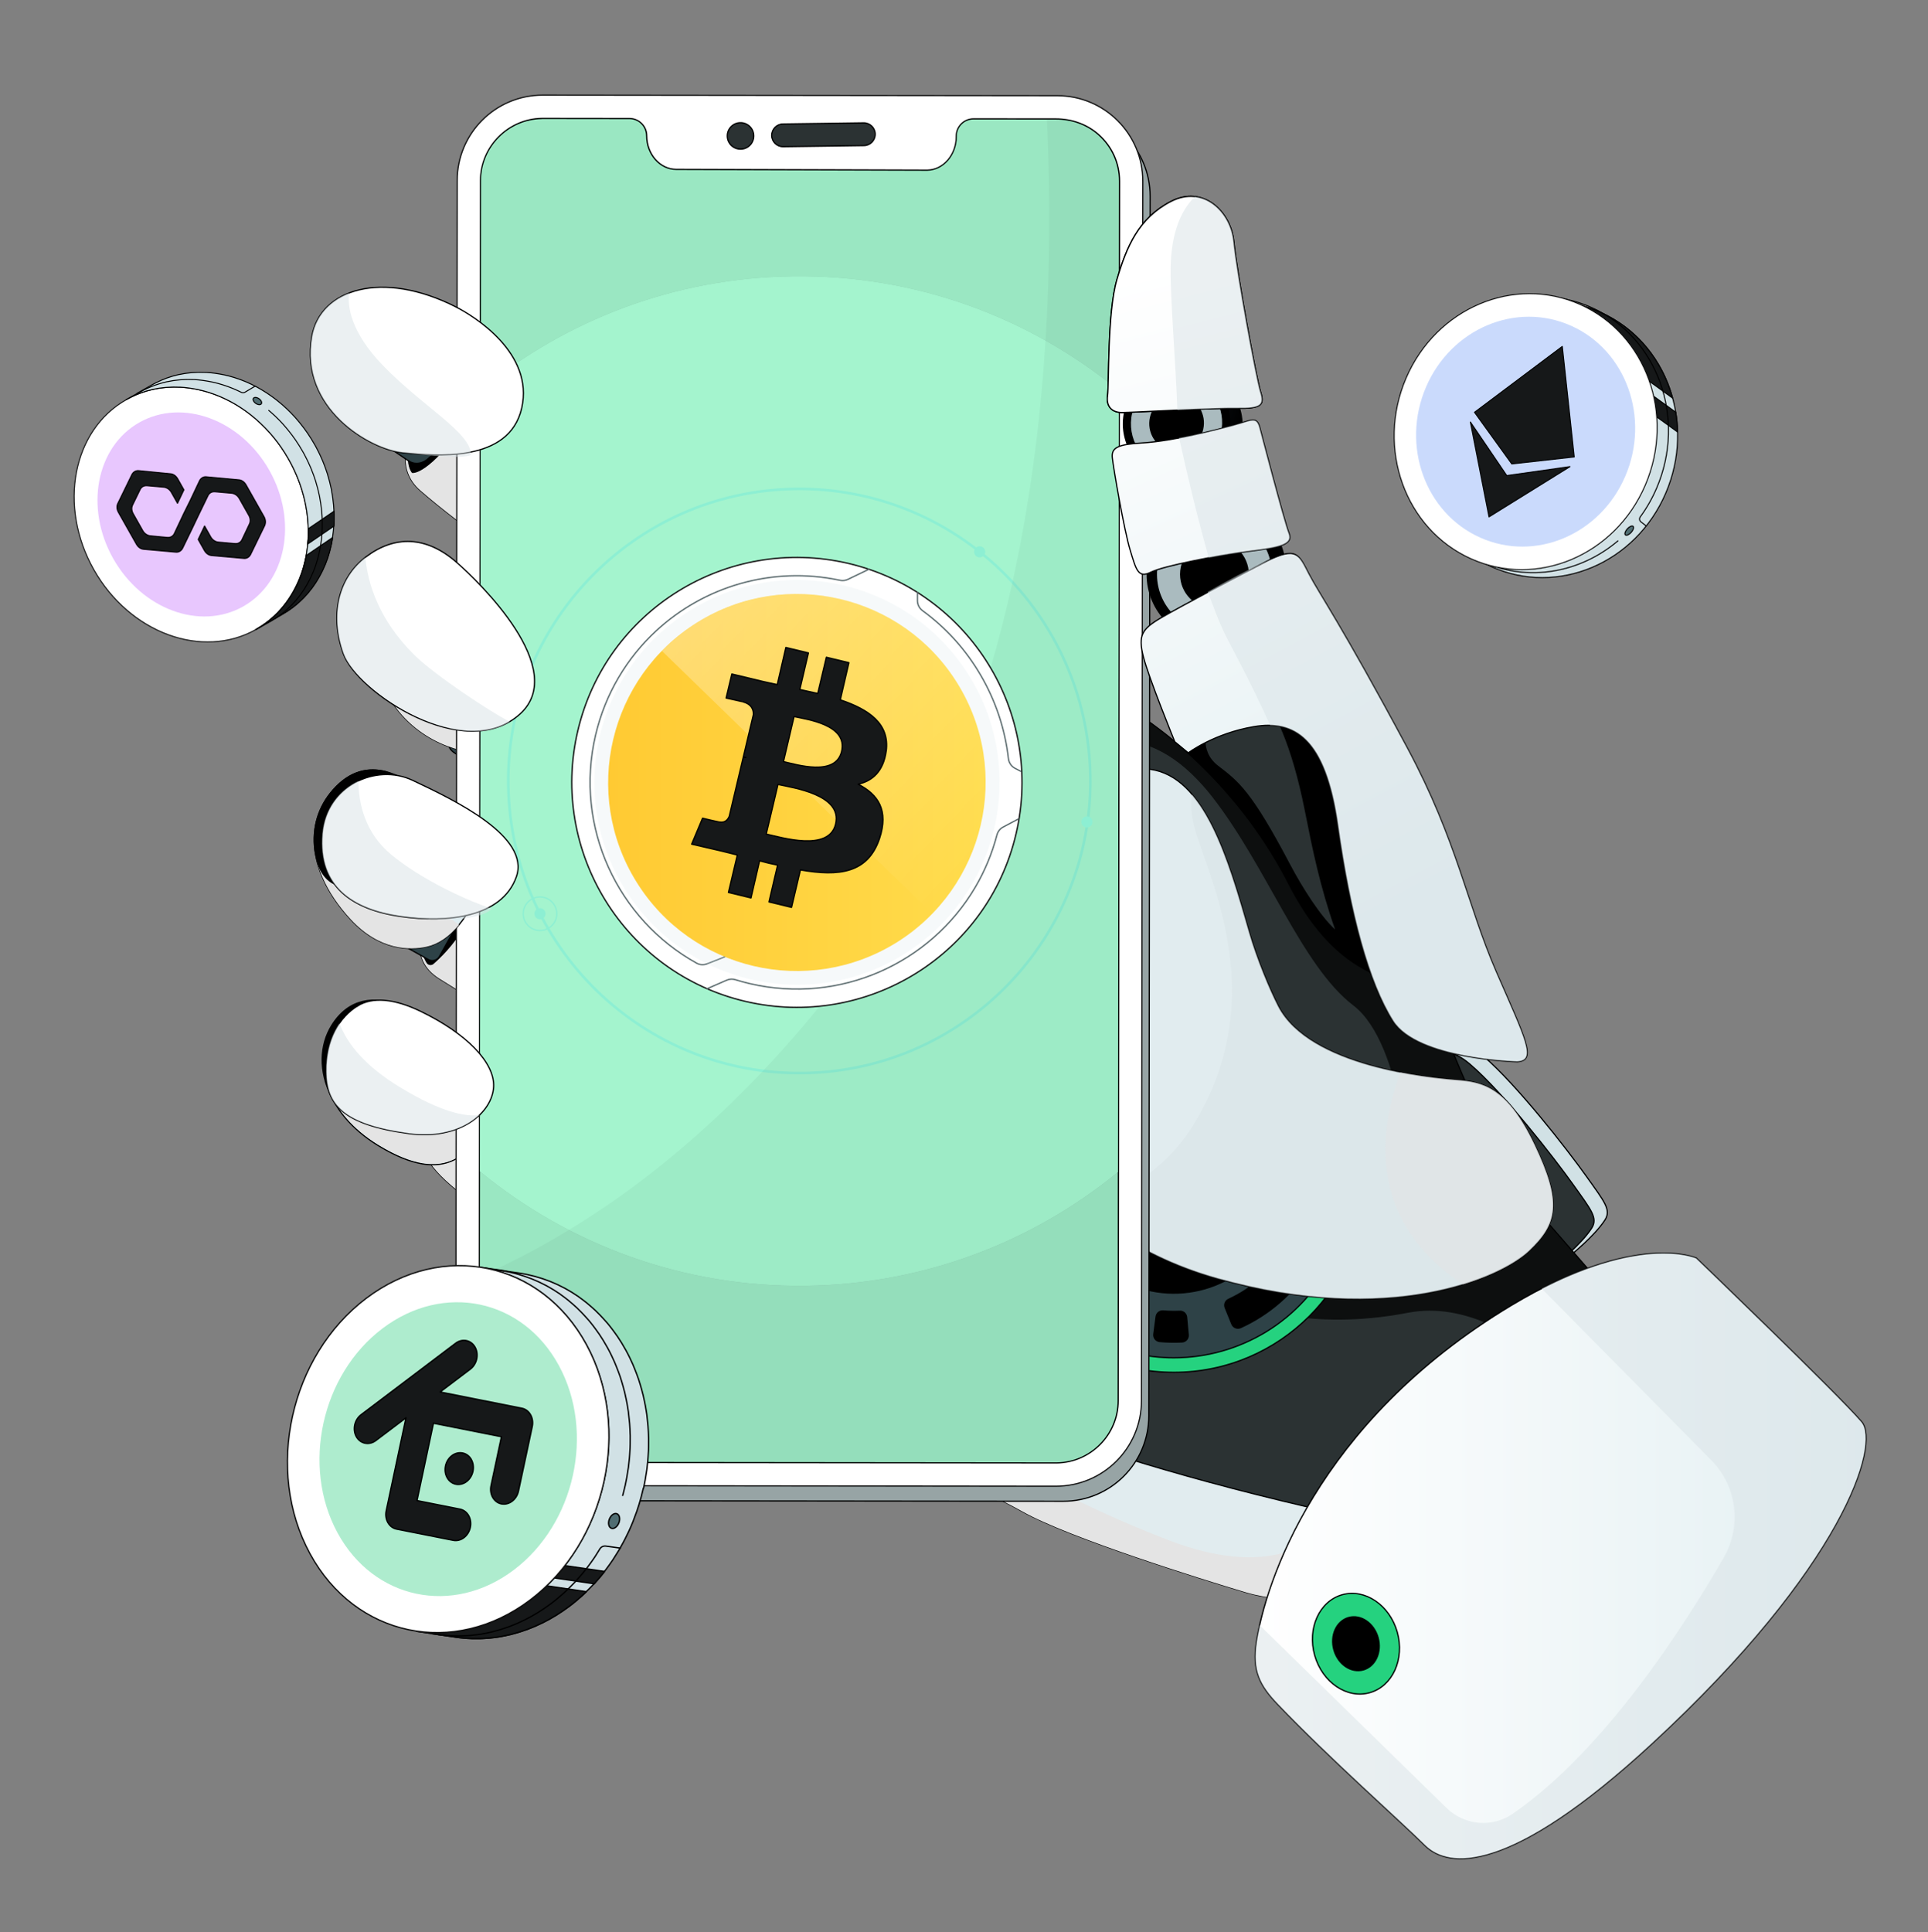 <svg width="480" height="481" viewBox="0 0 480 481" fill="none" xmlns="http://www.w3.org/2000/svg">
<rect x="0" y="0" width="480" height="481" fill="#808080" stroke="none"/>
<path d="M387.946 107.032L385.69 106.213C385.063 105.987 384.714 105.29 384.897 104.654L385.577 102.354C385.76 101.718 386.422 101.387 387.04 101.614L389.297 102.433C389.924 102.659 390.272 103.356 390.089 103.992L389.418 106.292C389.236 106.928 388.573 107.259 387.955 107.032" fill="white"/>
<path d="M121.769 192.613C121.159 192.613 120.593 192.439 120.088 192.099L112.971 187.299C112.187 186.768 111.681 185.94 111.533 184.956C111.394 183.98 111.629 182.97 112.204 182.116L127.623 159.292C128.381 158.168 129.592 157.498 130.864 157.498C131.535 157.498 132.171 157.689 132.711 158.055L139.828 162.855C141.335 163.866 141.605 165.651 140.603 168.004C140.586 168.047 138.791 171.662 132.972 180.504C126.883 189.747 125.202 190.862 125.132 190.906C124.174 191.977 122.937 192.605 121.769 192.605V192.613Z" fill="#2E4247"/>
<path d="M130.855 157.654C131.473 157.654 132.083 157.829 132.623 158.186L139.741 162.986C141.283 164.031 141.352 165.852 140.464 167.951C140.464 167.951 138.73 171.488 132.841 180.426C126.7 189.747 125.044 190.775 125.044 190.775C124.13 191.795 122.928 192.457 121.769 192.457C121.211 192.457 120.671 192.309 120.166 191.969L113.049 187.169C111.507 186.123 111.185 183.902 112.326 182.203L127.745 159.379C128.494 158.264 129.688 157.654 130.855 157.654ZM130.855 157.35C129.531 157.35 128.276 158.046 127.492 159.205L112.073 182.029C111.472 182.918 111.228 183.963 111.376 184.973C111.524 186.001 112.056 186.864 112.875 187.421L119.992 192.221C120.523 192.579 121.116 192.762 121.76 192.762C122.962 192.762 124.226 192.126 125.245 191.002C125.541 190.784 127.431 189.181 133.094 180.583C138.922 171.732 140.716 168.108 140.734 168.073C141.77 165.625 141.483 163.779 139.906 162.724L132.789 157.924C132.223 157.541 131.552 157.341 130.855 157.341V157.35Z" fill="black"/>
<path d="M188.96 204.539C188.943 203.842 195.781 195.244 187.497 188.763C179.212 182.281 152.119 165.747 147.677 164.013C143.234 162.289 138.277 166.261 131.038 177.621C124.06 188.571 121.29 194.634 124.635 198.249C127.98 201.856 159.995 223.913 164.455 226.335C168.924 228.757 173.968 224.584 177.992 219.392C182.017 214.191 188.96 204.548 188.96 204.548V204.539Z" fill="#DFEEF2" stroke="black" stroke-width="0.305" stroke-miterlimit="10"/>
<g style="mix-blend-mode:multiply">
<path d="M177.696 219.758L126.525 185.147C123.049 191.533 122.152 195.566 124.635 198.249C127.98 201.856 159.995 223.913 164.455 226.335C168.811 228.696 173.715 224.784 177.696 219.758Z" fill="#E4E4E4"/>
</g>
<path d="M107.691 224.453C105.165 229.767 101.157 238.461 109.399 243.636C117.64 248.802 142.023 263.663 148.626 266.617C155.229 269.57 161.162 258.28 164.237 248.958C167.312 239.637 170.152 236.553 158.993 228.87C147.833 221.186 135.899 214.949 129.766 211.673C123.633 208.398 112.822 213.668 107.682 224.462L107.691 224.453Z" fill="#DFEEF2" stroke="black" stroke-width="0.305" stroke-miterlimit="10"/>
<g style="mix-blend-mode:multiply">
<path d="M160.682 258.341C154.793 255.257 145.106 250.022 132.414 241.894C121.106 234.655 113.275 229.916 107.412 225.046C104.885 230.395 101.453 238.653 109.398 243.636C117.639 248.802 142.022 263.664 148.626 266.617C152.833 268.499 157.59 263.829 160.682 258.341Z" fill="#E4E4E4"/>
</g>
<path d="M119.338 212.571C119.338 212.571 112.709 213.834 107.978 222.79C103.161 231.911 104.982 237.521 106.341 239.646C106.663 240.152 107.369 240.248 107.822 239.856C110.897 237.207 121.42 226.98 119.338 212.58V212.571Z" fill="black" stroke="black" stroke-width="0.305" stroke-miterlimit="10"/>
<path d="M107.621 239.132C107.273 239.132 106.933 239.045 106.628 238.871L97.89 233.992C97.42 233.731 97.072 233.296 96.923 232.773C96.775 232.25 96.836 231.701 97.106 231.222L110.069 208.05C110.426 207.405 111.106 207.004 111.846 207.004C112.195 207.004 112.534 207.092 112.839 207.266L121.577 212.144C122.047 212.405 122.396 212.841 122.544 213.364C122.692 213.886 122.631 214.435 122.361 214.914L109.398 238.087C109.041 238.731 108.362 239.132 107.621 239.132Z" fill="#2E4247"/>
<path d="M111.855 207.161C112.169 207.161 112.482 207.24 112.77 207.397L121.508 212.275C122.414 212.78 122.745 213.93 122.231 214.836L109.268 238.009C108.92 238.627 108.284 238.975 107.622 238.975C107.308 238.975 106.994 238.897 106.707 238.74L97.969 233.862C97.063 233.357 96.732 232.207 97.246 231.301L110.209 208.128C110.557 207.51 111.193 207.161 111.855 207.161ZM111.855 206.856C111.063 206.856 110.331 207.283 109.947 207.98L96.985 231.153C96.697 231.667 96.628 232.25 96.793 232.817C96.95 233.383 97.325 233.844 97.83 234.132L106.567 239.01C106.89 239.193 107.264 239.289 107.63 239.289C108.423 239.289 109.155 238.862 109.538 238.165L122.501 214.993C122.788 214.479 122.858 213.895 122.692 213.329C122.527 212.763 122.161 212.301 121.656 212.014L112.918 207.135C112.596 206.952 112.221 206.856 111.855 206.856Z" fill="black"/>
<path d="M157.144 112.389L137.399 141.628L151.644 151.247L171.388 122.008L157.144 112.389Z" fill="#2E4247"/>
<path d="M157.189 112.616L171.188 122.059L151.614 151.042L137.614 141.599L157.189 112.616ZM157.111 112.189L156.936 112.442L137.362 141.425L137.188 141.678L137.44 141.852L151.439 151.295L151.692 151.469L151.866 151.217L171.441 122.234L171.615 121.981L171.362 121.807L157.363 112.364L157.111 112.189Z" fill="black"/>
<path d="M154.643 116.093L139.9 137.925L154.145 147.543L168.887 125.712L154.643 116.093Z" fill="#2E4247"/>
<path d="M154.689 116.318L168.689 125.762L154.115 147.34L140.115 137.897L154.689 116.318ZM154.602 115.892L154.428 116.144L139.854 137.722L139.68 137.975L139.932 138.149L153.932 147.593L154.184 147.767L154.358 147.514L168.933 125.936L169.107 125.683L168.854 125.509L154.855 116.066L154.602 115.892Z" fill="black"/>
<path d="M216.427 162.062C216.418 161.33 226.035 152.68 217.42 145.745C208.795 138.811 180.553 121.676 175.901 119.794C171.249 117.912 165.334 120.561 157.555 132.4C150.054 143.829 148.338 152.053 151.796 155.903C155.264 159.745 187.722 182.177 192.383 184.79C197.044 187.404 202.819 182.455 207.131 177.046C211.444 171.636 216.427 162.071 216.427 162.071V162.062Z" fill="#DFEEF2" stroke="black" stroke-width="0.305" stroke-miterlimit="10"/>
<g style="mix-blend-mode:multiply">
<path d="M206.304 178.056L152.546 141.373C149.514 148.159 149.332 153.15 151.806 155.895C155.273 159.736 187.732 182.168 192.392 184.782C196.757 187.23 202.105 183.039 206.304 178.056Z" fill="#E4E4E4"/>
</g>
<path d="M159.498 108.983C154.873 104.427 131.143 90.106 126.708 87.562C122.274 85.018 115.323 87.797 110.758 93.947C108.772 96.622 94.241 113.025 104.642 122.103C115.044 131.18 133.155 143.637 136.491 145.676C139.828 147.714 146.605 139.9 152.486 131.18C159.481 120.813 163.906 113.322 159.49 108.983H159.498Z" fill="#DFEEF2" stroke="black" stroke-width="0.305" stroke-miterlimit="10"/>
<g style="mix-blend-mode:multiply">
<path d="M103.378 104.958C100.573 110.682 99.24 117.381 104.65 122.103C115.052 131.18 133.163 143.637 136.499 145.676C138.668 147 142.292 144.16 146.186 139.613L103.387 104.958H103.378Z" fill="#E4E4E4"/>
</g>
<path d="M155.665 278.796C155.665 278.796 154.793 275.964 146.814 271.426C138.834 266.887 130.515 262.845 122.326 260.406C116.315 258.62 106.271 266.199 104.424 277.872C103.143 285.956 107.081 291.052 114.851 297.168C123.955 304.337 142.345 314.791 152.084 312.099C161.824 309.408 155.656 278.787 155.656 278.787L155.665 278.796Z" fill="#DFEEF2" stroke="black" stroke-width="0.305" stroke-miterlimit="10"/>
<g style="mix-blend-mode:multiply">
<path d="M152.093 312.099C154.793 311.35 156.274 308.449 156.997 304.651C134.052 297.107 120.645 286.322 120.645 286.322C128.598 275.563 119.939 265.885 119.939 265.885L108.736 267.514C106.671 270.345 105.069 273.864 104.433 277.872C103.152 285.956 107.09 291.052 114.86 297.168C123.964 304.337 142.354 314.791 152.093 312.099Z" fill="#E4E4E4"/>
</g>
<path d="M391.1 312.422C391.1 312.422 396.962 307.726 399.55 303.736C401.205 301.193 399.489 299.207 394.863 292.717C390.237 286.227 377.658 270.032 369.243 262.845C360.827 255.658 356.898 263.516 356.898 263.516C356.898 263.516 375.628 305.322 391.1 312.413V312.422Z" fill="#D1E1E5" stroke="black" stroke-width="0.305" stroke-linecap="round" stroke-linejoin="round"/>
<path d="M387.79 314.469C387.79 314.469 393.653 309.773 396.24 305.783C397.895 303.24 396.179 301.253 391.553 294.763C386.928 288.273 374.348 272.079 365.933 264.892C357.518 257.705 353.589 265.563 353.589 265.563C353.589 265.563 372.318 307.369 387.79 314.46V314.469Z" fill="#2B3233" stroke="black" stroke-width="0.305" stroke-miterlimit="10"/>
<path d="M343.431 255.301C334.554 255.301 323.821 237.93 313.437 221.134C308.533 213.198 303.907 205.706 299.612 200.262C295.17 194.626 293.34 188.937 294.176 183.353C295.527 174.293 303.541 168.613 303.628 168.561C305.693 167.855 307.749 167.507 309.761 167.507C327.202 167.507 340.53 193.049 346.645 214.914C352.125 234.515 352.229 251.084 346.898 254.316C345.818 254.97 344.651 255.309 343.44 255.309L343.431 255.301Z" fill="#2B3233"/>
<path d="M309.761 167.646C340.33 167.646 359.181 246.676 346.82 254.177C345.731 254.839 344.607 255.144 343.44 255.144C330.503 255.144 313.141 217.171 299.743 200.157C285.134 181.611 303.724 168.665 303.724 168.665C305.789 167.969 307.801 167.637 309.77 167.637M309.761 167.341C307.731 167.341 305.658 167.69 303.62 168.378L303.576 168.395L303.541 168.422C303.463 168.482 295.387 174.197 294.028 183.318C293.192 188.946 295.03 194.678 299.499 200.349C303.785 205.794 308.411 213.277 313.315 221.213C323.717 238.043 334.476 255.457 343.44 255.457C344.685 255.457 345.87 255.118 346.976 254.447C350.435 252.347 351.045 245.553 350.958 240.212C350.827 233.026 349.355 224.018 346.793 214.871C340.669 192.953 327.297 167.35 309.77 167.35L309.761 167.341Z" fill="black"/>
<path d="M350.583 243.837C351.794 222.537 337.638 176.759 316.199 168.84L307.4 167.594C307.4 167.594 318.298 168.701 324.858 201.839C326.792 211.604 328.621 220.621 332.393 231.405C328.735 228.06 324.231 220.96 321.225 215.255C311.564 196.891 308.341 194.504 303.28 190.636C298.218 186.759 300.719 180.818 300.719 180.818L294.351 183.318C293.628 188.075 294.725 193.79 299.752 200.175C305.127 207.005 311.146 217.215 317.262 226.98C322.802 234.158 328.447 240.701 333.447 245.074C334.867 248.881 337.045 251.93 340.791 254.656C342.908 255.414 344.938 255.336 346.837 254.186C349.067 252.836 350.278 249.151 350.592 244.037C350.592 243.976 350.6 243.924 350.609 243.854L350.583 243.837Z" fill="black"/>
<path d="M323.839 396.33C332.986 398.063 345.765 396.67 345.765 396.67C345.765 396.67 347.551 399.98 350.949 400.172C357.743 400.555 359.494 398.003 359.494 398.003C359.494 398.003 348.553 391.669 372.013 359.446C397.206 324.835 406.876 337.388 406.876 337.388C406.876 337.388 410.352 333.163 405.125 327.135C399.898 321.107 385.533 304.607 385.533 304.607C372.117 289.806 360.348 259.195 357.386 250.326C354.424 241.458 336.313 250.213 320.894 220.054C305.484 189.895 280.717 176.201 280.717 176.201C280.717 176.201 266.848 158.848 255.018 174.798C216.819 226.309 209.135 290.312 207.881 322.971C207.375 336.082 214.214 348.373 225.6 354.898C248.781 368.175 290.413 389.988 323.821 396.321L323.839 396.33Z" fill="#2B3233" stroke="black" stroke-width="0.305" stroke-miterlimit="10"/>
<g opacity="0.7">
<path d="M405.125 327.135C399.898 321.107 385.533 304.607 385.533 304.607C372.117 289.806 360.348 259.195 357.386 250.326C354.424 241.458 336.313 250.213 320.894 220.054C305.484 189.895 280.717 176.201 280.717 176.201C280.717 176.201 266.848 158.848 255.018 174.798C216.819 226.309 209.135 290.312 207.881 322.971C207.375 336.082 214.214 348.373 225.6 354.898C228.004 356.275 230.626 357.756 233.405 359.289C240.941 350.865 247.309 328.903 241.977 276.844C238.71 244.943 242.901 223.652 250.297 209.757C269 174.615 288.653 181.471 301.86 198.45C315.545 216.047 324.109 240.508 336.888 250.265C349.668 260.013 351.053 294.746 351.053 294.746L315.667 315.54L309.926 324.644C309.926 324.644 325.302 331.665 350.53 326.804C364.791 324.051 378.355 332.841 388.573 340.995C401.562 330.498 406.867 337.38 406.867 337.38C406.867 337.38 410.343 333.155 405.116 327.126L405.125 327.135Z" fill="black"/>
</g>
<path d="M350.949 400.171C357.744 400.555 359.495 398.002 359.495 398.002C359.495 398.002 348.553 391.669 372.013 359.445C397.207 324.835 406.876 337.388 406.876 337.388C406.876 337.388 410.352 333.163 405.125 327.135C404.751 326.708 404.324 326.211 403.871 325.689C397.642 322.518 387.702 322.143 374.104 335.742C349.093 360.752 341.114 385.676 345.765 396.661C345.765 396.661 347.551 399.971 350.949 400.163V400.171Z" fill="#DFEEF2" stroke="black" stroke-width="0.305" stroke-miterlimit="10"/>
<path d="M228.344 342.598C228.344 342.598 258.912 360.291 332.602 376.764C346.889 379.961 357.212 392.976 348.814 395.903C339.563 399.126 320.929 399.597 310.127 396.374C299.325 393.142 266.308 382.853 254.539 376.268C242.77 369.673 223.091 361.746 218.918 355.883C207.68 340.072 228.344 342.598 228.344 342.598Z" fill="#E1ECEF" stroke="black" stroke-width="0.305" stroke-miterlimit="10"/>
<g style="mix-blend-mode:multiply">
<path d="M332.602 376.765C332.602 376.765 332.533 376.747 332.498 376.738C328.421 384.518 315.65 392.976 290.857 383.394C254.47 369.325 237.517 354.977 237.517 354.977C238.624 352.695 239.347 350.386 239.756 348.121C239.303 347.921 238.867 347.729 238.441 347.538C238.362 347.503 238.275 347.468 238.197 347.424C237.848 347.268 237.508 347.119 237.186 346.963C237.108 346.928 237.038 346.893 236.96 346.858C236.568 346.675 236.193 346.501 235.827 346.335C235.827 346.335 235.827 346.335 235.818 346.335C235.461 346.17 235.122 346.013 234.79 345.856C234.729 345.821 234.66 345.795 234.599 345.769C234.303 345.63 234.015 345.49 233.736 345.36C233.71 345.342 233.675 345.334 233.649 345.316C233.344 345.168 233.048 345.02 232.769 344.889C232.735 344.872 232.7 344.855 232.665 344.837C232.421 344.715 232.194 344.602 231.968 344.497C231.924 344.471 231.881 344.454 231.837 344.428C231.349 344.184 230.914 343.957 230.531 343.766C230.496 343.748 230.452 343.731 230.417 343.705C230.261 343.626 230.112 343.548 229.973 343.469C229.947 343.452 229.912 343.443 229.886 343.426C229.729 343.339 229.572 343.26 229.442 343.191C229.433 343.191 229.424 343.182 229.416 343.173C229.294 343.112 229.18 343.051 229.084 342.999C229.058 342.982 229.032 342.973 229.006 342.955C228.919 342.903 228.841 342.86 228.771 342.825C228.762 342.825 228.745 342.807 228.736 342.807C228.658 342.764 228.597 342.729 228.544 342.703C228.527 342.694 228.518 342.685 228.501 342.677C228.466 342.659 228.44 342.642 228.422 342.633C228.405 342.624 228.396 342.616 228.388 342.616C228.388 342.616 228.388 342.616 228.379 342.616H228.361C228.361 342.616 228.344 342.616 228.3 342.616C228.013 342.581 226.75 342.459 225.129 342.476C223.213 346.989 221.279 352.076 219.606 356.711C224.877 362.478 243.319 369.996 254.557 376.294C266.326 382.889 299.342 393.177 310.144 396.4C320.947 399.632 339.58 399.153 348.832 395.93C357.23 393.003 346.907 379.979 332.62 376.791L332.602 376.765Z" fill="#E4E4E4"/>
</g>
<path d="M292.251 341.631C318.554 341.631 339.877 320.324 339.877 294.041C339.877 267.757 318.554 246.45 292.251 246.45C265.949 246.45 244.626 267.757 244.626 294.041C244.626 320.324 265.949 341.631 292.251 341.631Z" fill="#25D27F" stroke="black" stroke-width="0.305" stroke-miterlimit="10"/>
<path d="M292.225 338.007C285.465 338.007 278.941 336.483 272.834 333.477C262.293 328.294 254.4 319.313 250.611 308.197C246.821 297.081 247.597 285.155 252.78 274.623C260.237 259.474 275.378 250.057 292.286 250.057C299.047 250.057 305.571 251.581 311.678 254.587C322.219 259.77 330.112 268.751 333.901 279.867C337.69 290.983 336.915 302.909 331.732 313.441C324.275 328.59 309.134 338.007 292.225 338.007Z" fill="#2E4247"/>
<path d="M292.286 250.222C298.785 250.222 305.388 251.668 311.608 254.734C333.335 265.415 342.281 291.68 331.592 313.389C323.961 328.877 308.403 337.868 292.225 337.868C285.727 337.868 279.123 336.422 272.904 333.355C251.177 322.675 242.231 296.41 252.919 274.701C260.551 259.212 276.109 250.222 292.286 250.222ZM292.286 249.917C284.159 249.917 276.188 252.156 269.236 256.39C262.093 260.745 256.352 267.026 252.641 274.562C247.431 285.137 246.656 297.098 250.463 308.257C254.261 319.408 262.18 328.424 272.764 333.625C278.897 336.639 285.439 338.164 292.225 338.164C300.353 338.164 308.324 335.925 315.276 331.691C322.419 327.335 328.16 321.055 331.871 313.519C337.081 302.943 337.856 290.983 334.049 279.823C330.251 268.673 322.332 259.656 311.748 254.456C305.615 251.441 299.073 249.917 292.286 249.917Z" fill="black"/>
<path d="M317.288 306.35C310.485 320.166 293.768 325.855 279.943 319.051C266.118 312.256 260.429 295.548 267.233 281.731C274.036 267.915 290.753 262.226 304.579 269.03C318.404 275.825 324.092 292.534 317.288 306.35ZM254.287 287.969L258.652 288.666C259.506 288.805 260.316 288.248 260.49 287.403C261.039 284.798 261.91 282.219 263.147 279.719C265.299 275.355 268.295 271.696 271.85 268.83C272.52 268.29 272.634 267.314 272.128 266.617L269.515 263.063C268.966 262.314 267.903 262.183 267.18 262.758C262.729 266.321 258.965 270.886 256.274 276.339C254.723 279.493 253.625 282.742 252.955 286.026C252.772 286.932 253.373 287.821 254.296 287.969H254.287ZM277.93 323.128C272.86 320.637 268.731 316.995 265.708 312.683C265.212 311.977 264.245 311.795 263.522 312.256L259.793 314.617C259.009 315.114 258.8 316.168 259.331 316.926C263.086 322.335 268.226 326.891 274.55 330.001C275.177 330.306 275.805 330.594 276.441 330.864C277.294 331.23 278.279 330.812 278.61 329.949L280.178 325.829C280.483 325.019 280.099 324.113 279.307 323.764C278.845 323.564 278.392 323.355 277.939 323.137L277.93 323.128ZM325.843 312.735L321.984 310.584C321.235 310.166 320.277 310.401 319.824 311.132C316.382 316.682 311.469 320.881 305.85 323.468C305.066 323.825 304.709 324.74 305.031 325.541L306.687 329.627C307.035 330.489 308.037 330.881 308.882 330.498C315.956 327.283 322.141 322.013 326.435 315.009C326.923 314.216 326.662 313.18 325.843 312.727V312.735ZM295.823 332.293L295.414 327.893C295.336 327.031 294.595 326.386 293.733 326.43C292.348 326.491 290.954 326.465 289.569 326.351C288.706 326.282 287.948 326.9 287.835 327.754L287.26 332.127C287.138 333.05 287.809 333.878 288.741 333.965C290.597 334.131 292.443 334.166 294.282 334.07C295.205 334.026 295.911 333.216 295.823 332.293ZM261.187 303.379C260.743 301.89 260.394 300.374 260.168 298.841C260.037 297.987 259.262 297.395 258.399 297.482L254.009 297.926C253.085 298.022 252.432 298.867 252.563 299.79C252.859 301.811 253.303 303.806 253.904 305.758C254.174 306.646 255.132 307.134 256.004 306.829L260.168 305.357C260.978 305.069 261.431 304.198 261.187 303.379Z" fill="black" stroke="black" stroke-width="0.305" stroke-miterlimit="10"/>
<path d="M272.006 177.621C258.634 190.496 242.282 201.734 237.308 243.104C234.869 263.367 237.587 284.083 239.129 306.785C240.827 331.735 235.418 349.436 229.807 355.761C219.929 366.894 200.319 352.938 185.614 342.789C170.909 332.641 160.456 325.349 154.898 321.542C149.34 317.735 151.135 306.715 153.609 298.596C156.083 290.477 148.077 273.124 157.79 250.352C167.503 227.581 174.194 219.723 183.384 205.689C192.575 191.655 199.527 179.589 209.675 164.571C219.824 149.552 232.97 140.641 240.148 144.744C247.326 148.847 268.382 162.794 275.246 167.55C282.111 172.307 280.717 176.201 280.717 176.201C280.717 176.201 277.111 172.69 271.997 177.612L272.006 177.621Z" fill="#E1ECEF" stroke="black" stroke-width="0.305" stroke-miterlimit="10"/>
<g style="mix-blend-mode:multiply">
<path d="M195.781 333.973C173.688 319.939 161.144 305.966 154.088 295.303C154.044 296.523 153.896 297.629 153.609 298.596C151.135 306.715 149.34 317.735 154.898 321.542C160.456 325.349 170.909 332.64 185.614 342.789C200.319 352.938 219.929 366.894 229.807 355.761C230.426 355.064 231.036 354.227 231.637 353.26C221.375 348.783 209.318 342.571 195.781 333.973Z" fill="#E4E4E4"/>
</g>
<path d="M286.353 191.507C270.533 189.303 246.803 213.268 243.781 241.327C240.801 268.951 260.437 306.384 303.184 318.328C345.94 330.271 373.476 318.232 380.681 311.428C387.876 304.625 388.974 299.363 382.066 284.885C375.158 270.406 369.016 269.326 362.596 268.829C356.175 268.333 326.086 265.545 318.298 250.5C316.225 246.493 312.932 238.653 311.024 231.98C305.754 213.59 299.882 193.388 286.362 191.507H286.353Z" fill="#E1ECEF" stroke="black" stroke-width="0.305" stroke-miterlimit="10"/>
<g style="mix-blend-mode:multiply" opacity="0.5">
<path d="M382.057 284.885C375.149 270.406 369.007 269.326 362.587 268.83C356.167 268.333 326.077 265.545 318.289 250.501C316.216 246.493 312.923 238.653 311.015 231.98C307.348 219.183 303.393 205.524 296.772 197.753C296.45 199.547 296.441 201.804 297.025 204.618C299.342 215.925 317.601 246.981 296.99 280.198C289.699 291.95 279.01 297.185 269.566 300.478C278.478 308.231 289.672 314.556 303.184 318.328C345.94 330.271 373.476 318.232 380.681 311.428C387.876 304.625 388.974 299.363 382.066 284.885H382.057Z" fill="#D8E2E5"/>
</g>
<g style="mix-blend-mode:multiply" opacity="0.5">
<path d="M382.058 284.885C375.149 270.406 369.008 269.326 362.588 268.829C360.288 268.655 354.939 268.176 348.684 266.957C343.074 281.966 340.652 304.032 364.251 319.757C372.414 317.274 377.981 313.981 380.681 311.428C387.877 304.625 388.975 299.363 382.066 284.885H382.058Z" fill="#E4E4E4"/>
</g>
<path d="M102.656 117.59C102.656 117.59 106.602 118.435 116.568 104.061C119.486 99.862 123.807 90.419 122.326 87.623C122.326 87.623 117.396 86.778 108.519 98.739C98.187 112.659 102.656 117.581 102.656 117.581V117.59Z" fill="black" stroke="black" stroke-width="0.305" stroke-miterlimit="10"/>
<path d="M103.736 115.343C103.004 115.343 102.307 115.125 101.68 114.698L93.84 109.41C92.986 108.835 92.394 107.982 92.167 107.006C91.941 106.03 92.115 105.055 92.655 104.244L107.029 82.962C107.673 82.004 108.789 81.429 109.999 81.429C110.801 81.429 111.576 81.673 112.256 82.126L120.096 87.414C121.742 88.52 122.161 90.297 121.298 92.545C121.281 92.588 119.687 96.012 114.268 104.262C108.606 112.895 106.924 113.862 106.855 113.905C106.018 114.803 104.868 115.334 103.736 115.334V115.343Z" fill="#2E4247"/>
<path d="M109.999 81.594C110.74 81.594 111.498 81.812 112.168 82.265L120.009 87.553C121.707 88.703 121.917 90.498 121.15 92.501C121.15 92.501 119.608 95.855 114.137 104.192C108.431 112.895 106.776 113.783 106.776 113.783C105.957 114.646 104.86 115.194 103.727 115.194C103.065 115.194 102.385 115.003 101.758 114.576L93.918 109.288C92.219 108.138 91.705 105.925 92.777 104.34L107.151 83.058C107.795 82.1 108.876 81.594 109.999 81.594ZM109.999 81.29C108.736 81.29 107.578 81.891 106.898 82.892L92.524 104.174C91.958 105.011 91.775 106.03 92.01 107.049C92.245 108.06 92.864 108.948 93.744 109.541L101.584 114.829C102.237 115.273 102.96 115.499 103.727 115.499C104.886 115.499 106.07 114.959 106.968 114.027C107.29 113.809 109.163 112.328 114.39 104.366C119.808 96.099 121.411 92.667 121.42 92.632C122.317 90.297 121.882 88.459 120.174 87.3L112.334 82.013C111.628 81.542 110.818 81.29 109.991 81.29H109.999Z" fill="black"/>
<path d="M99.624 147.506C107.813 141.695 119.147 142.758 128.877 151.635C138.268 160.216 141.012 164.955 133.277 176.811C128.947 183.44 125.114 187.657 118.624 187.352C112.596 187.073 99.302 182.743 94.232 167.829C91.636 160.189 95.199 150.642 99.624 147.497V147.506Z" fill="#DFEEF2" stroke="black" stroke-width="0.305" stroke-miterlimit="10"/>
<g style="mix-blend-mode:multiply">
<path d="M113.327 170.503C113.318 169.798 100.39 164.745 93.36 162.053C93.343 164.013 93.604 165.982 94.231 167.838C99.301 182.752 112.595 187.081 118.623 187.36C121.995 187.517 124.643 186.445 127.021 184.468C116.202 175.774 113.336 170.503 113.336 170.503H113.327Z" fill="#E4E4E4"/>
</g>
<path d="M82.846 255.832C77.88 263.82 80.302 276.748 94.232 285.224C111.498 295.73 117.265 286.496 121.594 279.187C125.915 271.87 123.885 263.908 113.327 257.365C102.429 250.614 89.954 244.42 82.855 255.841L82.846 255.832Z" fill="#DFEEF2" stroke="black" stroke-width="0.305" stroke-miterlimit="10"/>
<g style="mix-blend-mode:multiply">
<path d="M100.321 272.427C90.599 266.669 85.067 261.555 81.94 257.47C78.386 265.493 81.409 277.149 94.302 284.998C108.884 293.875 115.261 288.665 119.504 282.428C115.148 280.625 108.989 277.567 100.321 272.427Z" fill="#E4E4E4"/>
</g>
<path d="M82.576 255.31C79.588 260.11 79.283 266.704 82.532 273.037C86.278 275.747 90.546 276.531 90.546 276.531L103.605 255.022C103.605 255.022 102.168 252.67 99.876 250.17C93.169 247.94 86.879 248.384 82.567 255.31H82.576Z" fill="black" stroke="black" stroke-width="0.305" stroke-miterlimit="10"/>
<path d="M264.696 373.732L136.586 373.593C124.825 373.584 115.295 364.037 115.313 352.276L115.644 48.7C115.652 36.94 125.2 27.409 136.96 27.427L265.071 27.566C276.831 27.575 286.362 37.123 286.344 48.883L286.013 352.459C286.004 364.22 276.457 373.75 264.696 373.732Z" fill="#97A4A5" stroke="black" stroke-width="0.305" stroke-linecap="round" stroke-linejoin="round"/>
<path d="M262.867 369.987L134.757 369.847C122.996 369.839 113.466 360.291 113.483 348.531L113.814 44.955C113.823 33.194 123.371 23.664 135.131 23.681L263.242 23.821C275.002 23.829 284.532 33.377 284.515 45.137L284.184 348.713C284.175 360.474 274.628 370.004 262.867 369.987Z" fill="white" stroke="#121212" stroke-width="0.305" stroke-linecap="round" stroke-linejoin="round"/>
<path d="M187.661 33.795C187.687 35.615 186.233 37.105 184.412 37.131C182.591 37.157 181.093 35.702 181.067 33.882C181.041 32.061 182.495 30.571 184.316 30.545C186.137 30.519 187.635 31.974 187.661 33.795ZM217.89 33.377C217.873 31.817 216.583 30.571 215.024 30.589L194.909 30.868C193.35 30.885 192.104 32.174 192.122 33.734C192.139 35.293 193.428 36.539 194.988 36.521L215.102 36.242C216.662 36.225 217.907 34.936 217.89 33.377Z" fill="#2B3233" stroke="black" stroke-width="0.305" stroke-miterlimit="10"/>
<path d="M134.773 364.054C126.219 364.045 119.275 357.085 119.284 348.539L119.615 44.954C119.624 36.539 126.48 29.587 134.904 29.474L156.709 29.5C159.069 29.5 160.995 31.425 160.995 33.786C160.995 38.386 164.287 42.149 168.33 42.158L230.852 42.35C234.824 42.297 238.065 38.56 238.056 34.022V33.873C238.056 32.732 238.5 31.652 239.31 30.842C240.12 30.032 241.201 29.587 242.342 29.587L262.875 29.605C266.899 29.605 270.672 30.99 273.494 33.499C276.865 36.495 278.73 40.625 278.721 45.12L278.39 348.713C278.381 357.129 271.525 364.072 263.101 364.194L134.773 364.063V364.054Z" fill="#9AE7C2"/>
<path d="M134.904 29.631L156.709 29.657C158.992 29.657 160.838 31.504 160.838 33.786C160.838 38.473 164.201 42.297 168.33 42.315L230.852 42.507C234.912 42.454 238.213 38.647 238.213 34.03V33.882C238.213 31.6 240.06 29.744 242.351 29.744L262.875 29.762C266.726 29.762 270.515 31.06 273.39 33.621C276.727 36.583 278.573 40.712 278.565 45.129L278.234 348.722C278.225 357.059 271.43 363.932 263.093 364.046L134.765 363.915C126.298 363.906 119.415 357.015 119.424 348.557L119.755 44.972C119.764 36.635 126.55 29.762 134.896 29.648M134.904 29.326C126.402 29.448 119.476 36.452 119.468 44.955L119.137 348.548C119.137 357.181 126.149 364.202 134.782 364.211L263.111 364.342C271.622 364.22 278.547 357.216 278.556 348.713L278.887 45.12C278.887 40.581 277.014 36.417 273.608 33.386C270.759 30.851 266.952 29.457 262.893 29.457L242.369 29.439C241.175 29.439 240.06 29.901 239.224 30.737C238.388 31.574 237.926 32.689 237.926 33.882V34.03C237.926 38.482 234.764 42.149 230.87 42.202L168.348 42.01C164.393 42.001 161.169 38.308 161.161 33.786C161.161 31.347 159.166 29.352 156.727 29.352L134.922 29.326H134.904Z" fill="black"/>
<path opacity="0.25" d="M119.703 97.057L119.494 291.618C141.586 309.773 169.942 320.505 200.746 320.079C230.199 319.669 257.135 309.12 278.304 291.801L278.513 97.24C256.42 79.085 228.065 68.353 197.261 68.78C167.808 69.189 140.872 79.739 119.703 97.057Z" fill="#474D57"/>
<path d="M119.703 97.057L119.494 291.618C141.586 309.773 169.942 320.505 200.746 320.079C230.199 319.669 257.135 309.12 278.304 291.801L278.513 97.24C256.42 79.085 228.065 68.353 197.261 68.78C167.808 69.189 140.872 79.739 119.703 97.057Z" fill="#A4F4CE"/>
<path d="M200.233 267.127C240.246 266.449 272.133 233.35 271.453 193.196C270.773 153.043 237.784 121.042 197.771 121.719C157.757 122.397 125.87 155.496 126.55 195.65C127.23 235.803 160.219 267.804 200.233 267.127Z" stroke="#8DEFD3" stroke-width="0.653" stroke-miterlimit="10"/>
<path opacity="0.05" d="M263.233 29.762H260.646C263.137 82.989 260.115 182.412 202.846 251.982C174.481 286.435 145.237 306.384 119.477 317.805L119.442 348.539C119.442 356.998 126.316 363.889 134.783 363.897L263.111 364.028C271.448 363.915 278.243 357.033 278.252 348.705L278.583 45.111C278.583 41.008 276.997 37.158 274.096 34.257C271.196 31.356 267.345 29.753 263.242 29.753L263.233 29.762Z" fill="#223235"/>
<path d="M252.97 207.554C245.932 237.704 215.703 256.329 185.614 249.299C155.524 242.269 136.795 212.057 143.834 181.994C150.872 151.844 181.023 133.219 211.19 140.249C241.367 147.366 260.009 177.49 252.97 207.554Z" fill="white" stroke="#121212" stroke-width="0.322" stroke-linecap="round" stroke-linejoin="round"/>
<path d="M254.12 192.003L252.7 191.263C251.777 190.784 251.185 189.869 251.063 188.841C250.218 181.41 247.813 174.319 244.102 167.995C240.391 161.67 235.583 156.347 229.694 152.035C228.892 151.452 228.404 150.528 228.404 149.535V147.453" stroke="#5A6A6D" stroke-width="0.322" stroke-linecap="round" stroke-linejoin="round"/>
<path d="M216.314 141.712L211.095 144.23C210.486 144.526 209.789 144.596 209.118 144.456C192.139 140.859 175.274 146.042 163.383 157.027C156.109 163.752 150.699 172.647 148.268 183.031C142.911 205.933 153.818 228.923 173.462 239.786C174.255 240.221 175.196 240.265 176.041 239.934L180.483 238.192" stroke="#5A6A6D" stroke-width="0.322" stroke-linecap="round" stroke-linejoin="round"/>
<path d="M176.049 246.136L180.945 244.002C181.624 243.706 182.391 243.671 183.096 243.898C184.264 244.255 185.448 244.586 186.659 244.865C209.117 250.118 231.654 239.803 242.787 220.899C245.139 216.91 246.977 212.536 248.206 207.85C248.423 207.013 248.972 206.29 249.739 205.89L253.459 203.912" stroke="#5A6A6D" stroke-width="0.322" stroke-linecap="round" stroke-linejoin="round"/>
<g opacity="0.2">
<path d="M241.271 168.213C255.985 191.864 248.615 222.938 224.998 237.59C201.381 252.243 170.229 244.934 155.568 221.326C140.854 197.675 148.172 166.653 171.841 151.948C195.571 137.296 226.61 144.605 241.271 168.213Z" fill="#D1E1E5"/>
</g>
<path d="M158.461 219.557C144.758 197.526 151.64 168.578 173.645 154.919C195.659 141.259 224.668 148.063 238.318 170.042C252.022 192.073 245.192 220.969 223.134 234.681C201.025 248.34 172.112 241.545 158.461 219.557Z" fill="url(#paint0_linear_1613_6121)"/>
<g opacity="0.3">
<path d="M232.115 227.468C250.183 208.904 249.773 179.215 231.192 161.156C212.61 143.097 182.904 143.507 164.828 162.071L232.107 227.459L232.115 227.468Z" fill="url(#paint1_linear_1613_6121)"/>
</g>
<path d="M220.634 186.977C221.522 180.164 216.33 176.619 209.196 174.223L211.339 164.98L205.729 163.621L203.586 172.638C202.07 172.281 200.554 172.002 199.117 171.645L201.26 162.55L195.65 161.191L193.506 170.434C192.296 170.146 191.085 169.937 189.944 169.65L182.208 167.794L180.779 173.779C180.779 173.779 184.952 174.702 184.873 174.702C187.147 175.277 187.626 176.706 187.565 177.908L185.065 188.44C185.213 188.51 185.44 188.51 185.675 188.58C185.527 188.51 185.292 188.51 185.065 188.44L181.563 203.215C181.267 203.894 180.605 204.966 179.011 204.609C179.089 204.687 174.916 203.685 174.916 203.685L172.207 210.14L179.559 211.848C180.927 212.205 182.286 212.493 183.575 212.85L181.363 222.171L186.973 223.53L189.116 214.287C190.632 214.723 192.148 215.08 193.594 215.359L191.451 224.523L197.061 225.882L199.273 216.561C208.891 218.242 216.06 217.388 218.97 208.738C221.287 201.76 218.665 197.788 213.639 195.218C217.254 194.416 219.946 191.96 220.625 186.968L220.634 186.977ZM208.037 205.131C206.399 212.101 194.63 208.485 190.762 207.632L193.689 195.279C197.557 196.132 209.745 197.849 208.037 205.123V205.131ZM209.527 187.055C208.028 193.423 198.237 190.305 195.048 189.599L197.688 178.387C200.876 179.102 211.095 180.391 209.527 187.055Z" fill="#161819"/>
<path d="M185.065 188.44L187.565 177.908C187.626 176.706 187.147 175.277 184.873 174.702C184.952 174.702 180.779 173.779 180.779 173.779L182.208 167.794L189.944 169.65C191.085 169.937 192.296 170.146 193.506 170.434L195.65 161.191L201.26 162.55L199.117 171.645C200.554 172.002 202.07 172.281 203.586 172.638L205.729 163.621L211.339 164.98L209.196 174.223C216.33 176.619 221.522 180.164 220.634 186.977L220.625 186.968C219.946 191.96 217.254 194.416 213.639 195.218C218.665 197.788 221.287 201.76 218.97 208.738C216.06 217.388 208.891 218.242 199.273 216.561L197.061 225.882L191.451 224.523L193.594 215.359C192.148 215.08 190.632 214.723 189.116 214.287L186.973 223.53L181.363 222.171L183.575 212.85C182.286 212.493 180.927 212.205 179.559 211.848L172.207 210.14L174.916 203.685C174.916 203.685 179.089 204.687 179.011 204.609C180.605 204.966 181.267 203.894 181.563 203.215L185.065 188.44ZM185.065 188.44C185.213 188.51 185.44 188.51 185.675 188.58C185.527 188.51 185.292 188.51 185.065 188.44ZM208.037 205.131C206.399 212.101 194.63 208.485 190.762 207.632L193.689 195.279C197.557 196.132 209.745 197.849 208.037 205.123V205.131ZM209.527 187.055C208.028 193.423 198.237 190.305 195.048 189.599L197.688 178.387C200.876 179.102 211.095 180.391 209.527 187.055Z" stroke="black" stroke-width="0.322" stroke-linecap="round" stroke-linejoin="round"/>
<path d="M243.903 138.759C244.668 138.759 245.288 138.139 245.288 137.374C245.288 136.609 244.668 135.989 243.903 135.989C243.138 135.989 242.518 136.609 242.518 137.374C242.518 138.139 243.138 138.759 243.903 138.759Z" fill="#8DEFD3"/>
<path d="M270.612 205.994C271.377 205.994 271.997 205.374 271.997 204.609C271.997 203.844 271.377 203.224 270.612 203.224C269.847 203.224 269.227 203.844 269.227 204.609C269.227 205.374 269.847 205.994 270.612 205.994Z" fill="#8DEFD3"/>
<path d="M134.434 228.853C135.199 228.853 135.819 228.233 135.819 227.468C135.819 226.703 135.199 226.083 134.434 226.083C133.669 226.083 133.049 226.703 133.049 227.468C133.049 228.233 133.669 228.853 134.434 228.853Z" fill="#8DEFD3"/>
<path d="M134.434 231.649C136.744 231.649 138.616 229.777 138.616 227.468C138.616 225.158 136.744 223.286 134.434 223.286C132.125 223.286 130.253 225.158 130.253 227.468C130.253 229.777 132.125 231.649 134.434 231.649Z" stroke="#8DEFD3" stroke-width="0.322" stroke-miterlimit="10"/>
<path d="M83.011 196.568C75.485 205.01 76.8 217.502 87.341 228.896C94.598 236.728 102.159 236.545 106.097 235.709C110.087 234.864 113.623 231.849 116.89 226.492C119.809 221.709 121.028 216.291 119.652 212.057C118.188 207.571 112.595 202.544 104.407 196.411C98.579 192.047 90.346 188.345 83.011 196.568Z" fill="#DFEEF2" stroke="black" stroke-width="0.305" stroke-miterlimit="10"/>
<g style="mix-blend-mode:multiply">
<path d="M106.105 235.709C109.05 235.081 111.741 233.278 114.268 230.22C105.739 223.922 100.817 219.741 100.817 219.741L78.246 208.433C78.054 214.914 81.051 222.101 87.341 228.896C94.597 236.728 102.159 236.545 106.096 235.709H106.105Z" fill="#E4E4E4"/>
</g>
<path d="M83.011 196.568C79.257 200.776 77.706 205.994 78.394 211.587C78.542 212.58 78.743 213.477 78.943 214.226C79.509 216.343 81.121 220.037 85.198 220.612C92.672 221.666 111.236 212.685 102.586 195.967C102.124 195.07 99.11 193.127 96.322 192.221C96.218 192.187 96.122 192.134 96.017 192.091C91.81 191.045 87.262 191.803 83.02 196.568H83.011Z" fill="black" stroke="black" stroke-width="0.305" stroke-miterlimit="10"/>
<path d="M422.313 313.188C422.313 313.188 407.355 306.323 376.299 324.957C327.324 354.35 314.971 394.736 312.81 408.674C311.687 415.905 313.559 419.537 318.124 424.32C330.974 437.762 348.71 453.416 354.738 459.418C360.627 465.281 375.942 466.736 411.276 434.103C459.006 390.023 468.214 359.454 463.501 353.966C457.49 346.962 422.322 313.179 422.322 313.179L422.313 313.188Z" fill="url(#paint2_linear_1613_6121)" stroke="black" stroke-width="0.305" stroke-miterlimit="10"/>
<g style="mix-blend-mode:multiply" opacity="0.5">
<path d="M463.492 353.975C457.481 346.971 422.313 313.188 422.313 313.188C422.313 313.188 409.768 307.447 383.808 320.776L426.024 363.488C432.401 369.934 433.69 379.848 429.169 387.706C418.985 405.39 399.28 435.862 376.63 451.526C371.508 455.071 364.574 454.418 360.122 450.071L313.594 404.571C313.246 406.113 312.984 407.489 312.801 408.674C311.678 415.905 313.551 419.537 318.115 424.32C330.965 437.762 348.701 453.416 354.73 459.418C355.357 460.045 356.106 460.612 356.96 461.108C357.003 461.134 357.038 461.152 357.082 461.178C357.265 461.282 357.456 461.378 357.648 461.465C357.726 461.5 357.805 461.535 357.883 461.57C358.057 461.648 358.232 461.727 358.415 461.796C358.537 461.84 358.658 461.892 358.789 461.936C358.937 461.988 359.094 462.04 359.251 462.093C359.443 462.154 359.634 462.206 359.826 462.258C359.93 462.284 360.044 462.31 360.148 462.336C360.366 462.389 360.584 462.432 360.819 462.476C360.915 462.493 361.019 462.511 361.115 462.528C361.368 462.572 361.62 462.598 361.882 462.633C361.969 462.641 362.056 462.65 362.143 462.659C362.431 462.685 362.735 462.702 363.04 462.711C363.11 462.711 363.18 462.711 363.249 462.711C363.589 462.711 363.946 462.711 364.312 462.702C364.356 462.702 364.399 462.702 364.443 462.702C364.835 462.685 365.236 462.659 365.654 462.615C365.689 462.615 365.723 462.615 365.758 462.607C366.168 462.563 366.577 462.511 367.004 462.441C367.039 462.441 367.082 462.424 367.117 462.424C367.544 462.354 367.988 462.267 368.433 462.171C368.468 462.171 368.511 462.154 368.546 462.145C368.999 462.04 369.469 461.927 369.949 461.805C369.983 461.796 370.018 461.788 370.053 461.779C370.55 461.648 371.055 461.491 371.578 461.326C371.586 461.326 371.604 461.326 371.612 461.317C380.611 458.425 393.365 450.646 411.258 434.12C458.988 390.04 468.196 359.472 463.483 353.984L463.492 353.975Z" fill="#D8E2E5"/>
</g>
<path d="M341.028 421.381C346.705 419.778 349.765 413.021 347.864 406.289C345.963 399.557 339.82 395.399 334.143 397.002C328.467 398.605 325.406 405.362 327.308 412.094C329.209 418.827 335.352 422.985 341.028 421.381Z" fill="#25D27F" stroke="black" stroke-width="0.305" stroke-miterlimit="10"/>
<path d="M339.429 415.714C342.466 414.857 344.104 411.241 343.086 407.639C342.069 404.037 338.782 401.812 335.745 402.67C332.707 403.527 331.07 407.143 332.087 410.745C333.104 414.347 336.391 416.572 339.429 415.714Z" fill="black" stroke="black" stroke-width="0.305" stroke-miterlimit="10"/>
<path d="M303.306 158.708C312.553 158.708 320.049 151.22 320.049 141.982C320.049 132.745 312.553 125.256 303.306 125.256C294.059 125.256 286.562 132.745 286.562 141.982C286.562 151.22 294.059 158.708 303.306 158.708Z" fill="url(#paint3_linear_1613_6121)" stroke="black" stroke-width="0.305" stroke-miterlimit="10"/>
<path d="M302.348 159.693C311.595 159.693 319.091 152.204 319.091 142.967C319.091 133.729 311.595 126.241 302.348 126.241C293.101 126.241 285.604 133.729 285.604 142.967C285.604 152.204 293.101 159.693 302.348 159.693Z" fill="black" stroke="black" stroke-width="0.305" stroke-miterlimit="10"/>
<path d="M302.348 157.419C294.482 157.419 288 151.025 287.887 143.167C287.835 139.308 289.29 135.658 291.981 132.888C294.673 130.118 298.289 128.567 302.148 128.515H302.357C310.223 128.515 316.705 134.909 316.818 142.767C316.87 146.626 315.415 150.276 312.723 153.046C310.032 155.816 306.416 157.367 302.557 157.419H302.357H302.348Z" fill="#AABBBF"/>
<path d="M302.356 128.663C310.171 128.663 316.556 134.935 316.661 142.767C316.774 150.668 310.449 157.158 302.548 157.262C302.478 157.262 302.417 157.262 302.348 157.262C294.534 157.262 288.148 150.99 288.044 143.159C287.93 135.266 294.255 128.767 302.156 128.663C302.226 128.663 302.287 128.663 302.356 128.663ZM302.356 128.358H302.147C298.245 128.41 294.595 129.987 291.877 132.783C289.159 135.58 287.686 139.265 287.739 143.167C287.852 151.112 294.403 157.567 302.348 157.567H302.557C306.46 157.515 310.11 155.938 312.828 153.142C315.546 150.346 317.018 146.661 316.966 142.758C316.852 134.813 310.301 128.358 302.356 128.358Z" fill="black"/>
<path d="M302.348 151.374C306.995 151.374 310.763 147.61 310.763 142.967C310.763 138.324 306.995 134.561 302.348 134.561C297.7 134.561 293.933 138.324 293.933 142.967C293.933 147.61 297.7 151.374 302.348 151.374Z" fill="black" stroke="black" stroke-width="0.305" stroke-miterlimit="10"/>
<path d="M308.871 108.91C310.539 101.597 306.123 94.353 299.007 92.73C291.891 91.107 284.771 95.719 283.102 103.032C281.434 110.345 285.851 117.589 292.966 119.212C300.082 120.835 307.203 116.223 308.871 108.91Z" fill="url(#paint4_linear_1613_6121)" stroke="black" stroke-width="0.305" stroke-miterlimit="10"/>
<path d="M305.81 108.308C307.479 100.995 303.062 93.751 295.947 92.127C288.831 90.504 281.71 95.117 280.042 102.429C278.374 109.742 282.79 116.986 289.906 118.609C297.022 120.233 304.142 115.62 305.81 108.308Z" fill="black" stroke="black" stroke-width="0.305" stroke-miterlimit="10"/>
<path d="M292.791 117.137C291.955 117.137 291.11 117.041 290.291 116.85C287.303 116.17 284.759 114.332 283.148 111.675C281.527 109.018 281.022 105.873 281.728 102.798C282.947 97.458 287.704 93.573 293.044 93.573C293.88 93.573 294.725 93.669 295.544 93.86C298.532 94.54 301.076 96.378 302.688 99.035C304.308 101.692 304.813 104.837 304.107 107.912C302.888 113.252 298.131 117.137 292.791 117.137Z" fill="#AABBBF"/>
<path d="M293.035 93.73C293.854 93.73 294.681 93.817 295.509 94.008C301.607 95.402 305.396 101.614 303.959 107.877C302.722 113.296 297.992 116.981 292.791 116.981C291.972 116.981 291.145 116.893 290.317 116.702C284.219 115.308 280.429 109.097 281.867 102.833C283.104 97.415 287.834 93.73 293.035 93.73ZM293.035 93.425C287.625 93.425 282.808 97.354 281.571 102.763C280.107 109.184 284.001 115.569 290.256 116.998C291.092 117.19 291.946 117.285 292.791 117.285C298.201 117.285 303.018 113.357 304.255 107.947C305.719 101.526 301.825 95.141 295.57 93.712C294.734 93.521 293.88 93.425 293.035 93.425Z" fill="black"/>
<path d="M299.406 106.847C300.245 103.169 298.024 99.526 294.445 98.71C290.866 97.893 287.285 100.213 286.446 103.89C285.607 107.568 287.828 111.211 291.407 112.027C294.986 112.843 298.568 110.524 299.406 106.847Z" fill="black" stroke="black" stroke-width="0.305" stroke-miterlimit="10"/>
<path d="M279.393 102.694C283.644 102.607 301.886 101.535 307.958 101.64C314.021 101.744 314.866 100.873 313.812 97.528C312.758 94.191 307.905 67.691 307.165 60.156C306.424 52.62 299.499 46.017 291.493 50.164C283.487 54.319 280.482 61.419 278.069 69.625C275.656 77.831 276.143 95.786 275.743 98.469C275.342 101.152 276.823 102.737 279.393 102.685V102.694Z" fill="#DFEEF2" stroke="black" stroke-width="0.305" stroke-miterlimit="10"/>
<path d="M377.789 264.326C377.789 264.326 352.866 263.733 346.82 254.177C340.774 244.612 336.175 227.564 333.065 205.506C329.955 183.458 322.114 179.206 312.166 180.896C302.226 182.586 295.832 187.421 295.832 187.421L292.478 184.651C292.478 184.651 285.962 168.709 284.646 163.439C283.331 158.168 284.237 156.6 289.185 153.726C294.124 150.859 308.734 143.132 315.206 139.822C322.82 135.928 323.325 137.975 325.886 142.915C328.448 147.863 333.779 155.233 350.348 186.158C362.849 209.505 365.253 225.264 372.519 241.937C379.845 258.751 382.702 263.995 377.789 264.317V264.326Z" fill="url(#paint5_linear_1613_6121)" stroke="black" stroke-width="0.305" stroke-miterlimit="10"/>
<path d="M307.165 105.847C302.853 106.98 292.321 109.793 284.263 110.273C278.278 110.63 276.667 111.44 276.928 113.957C277.189 116.475 279.881 132.069 281.379 136.973C282.878 141.878 283.348 144.029 286.519 142.444C289.69 140.867 303.541 138.184 310.693 137.278C318.255 136.32 322.114 135.701 320.912 132.739C319.71 129.777 313.629 106.379 313.629 106.379C312.81 103.443 311.486 104.697 307.174 105.83L307.165 105.847Z" fill="url(#paint6_linear_1613_6121)" stroke="black" stroke-width="0.305" stroke-miterlimit="10"/>
<path d="M279.393 102.694C283.644 102.607 301.886 101.535 307.958 101.64C314.021 101.744 314.866 100.873 313.812 97.528C312.758 94.191 307.905 67.691 307.165 60.156C306.424 52.62 299.499 46.017 291.493 50.164C283.487 54.319 280.482 61.419 278.069 69.625C275.656 77.831 276.143 95.786 275.743 98.469C275.342 101.152 276.823 102.737 279.393 102.685V102.694Z" fill="url(#paint7_linear_1613_6121)" stroke="black" stroke-width="0.305" stroke-miterlimit="10"/>
<path d="M113.458 76.385C117.84 78.607 133.007 87.815 129.879 101.605C126.743 115.386 108.214 113.47 100.217 112.694C92.22 111.919 74.405 101.744 77.645 83.694C79.762 71.934 95.147 67.108 113.467 76.385H113.458Z" fill="white" stroke="black" stroke-width="0.305" stroke-miterlimit="10"/>
<path d="M102.681 194.234C113.17 199.173 132.152 208.259 128.528 218.338C124.904 228.417 111.332 229.846 99.597 228.13C87.863 226.414 79.16 220.812 80.232 207.632C81.216 195.549 93.63 189.974 102.681 194.234Z" fill="white" stroke="black" stroke-width="0.305" stroke-miterlimit="10"/>
<g style="mix-blend-mode:multiply" opacity="0.5">
<path d="M97.306 212.658C90.903 207.292 89.283 200.114 89.222 194.408C84.483 196.664 80.754 201.237 80.232 207.64C79.16 220.821 87.863 226.414 99.597 228.138C106.906 229.21 118.484 229.75 122.587 226.204C117.186 224.602 105.025 219.122 97.306 212.667V212.658Z" fill="#D8E2E5"/>
</g>
<path d="M89.066 250.396C84.484 253.21 81.078 258.803 81.182 266.835C81.287 274.867 85.224 279.98 101.776 282.21C114.495 283.926 122.492 277.088 122.884 270.633C123.258 264.526 116.054 257.226 104.685 251.746C98.143 248.584 92.751 248.14 89.057 250.405L89.066 250.396Z" fill="white" stroke="black" stroke-width="0.305" stroke-miterlimit="10"/>
<g style="mix-blend-mode:multiply" opacity="0.5">
<path d="M99.598 270.677C91.113 265.511 86.47 260.014 84.519 254.726C82.419 257.758 81.113 261.826 81.182 266.835C81.296 274.867 85.224 279.981 101.776 282.211C109.721 283.282 115.828 281.017 119.391 277.585C116.046 278.055 109.921 276.966 99.607 270.677H99.598Z" fill="#D8E2E5"/>
</g>
<g style="mix-blend-mode:multiply" opacity="0.5">
<path d="M307.958 101.64C304.944 101.588 298.933 101.823 293.114 102.093C292.791 92.075 291.345 74.338 291.432 66.881C291.546 57.647 294.185 52.185 297.487 48.953C302.714 49.554 306.625 54.598 307.174 60.156C307.914 67.691 312.767 94.192 313.821 97.528C314.875 100.865 314.03 101.744 307.967 101.64H307.958Z" fill="#D8E2E5"/>
</g>
<g style="mix-blend-mode:multiply" opacity="0.5">
<path d="M372.518 241.946C365.253 225.272 362.848 209.513 350.347 186.167C333.787 155.241 328.447 147.871 325.886 142.923C323.325 137.975 323.159 136.137 314.099 140.284C310.623 141.869 305.823 144.395 300.675 147.34C304.064 156.313 304.307 156.731 307.992 163.709C311.102 169.606 313.846 175.295 316.225 180.574C324.222 180.757 330.398 186.55 333.064 205.506C336.174 227.555 340.765 244.612 346.819 254.177C352.865 263.742 377.788 264.326 377.788 264.326C382.702 264.003 379.844 258.759 372.518 241.946Z" fill="#D8E2E5"/>
</g>
<g style="mix-blend-mode:multiply" opacity="0.5">
<path d="M310.684 137.287C318.246 136.329 322.105 135.71 320.903 132.749C319.701 129.787 313.62 106.388 313.62 106.388C312.801 103.452 311.477 104.706 307.165 105.839C304.412 106.562 299.115 107.973 293.549 109.019C295.692 118.758 298.175 128.994 300.945 138.855C304.517 138.185 308.053 137.61 310.676 137.279L310.684 137.287Z" fill="#D8E2E5"/>
</g>
<g style="mix-blend-mode:multiply" opacity="0.5">
<path d="M117.239 113.252C117.378 107.764 105.199 101.196 95.416 91.064C87.35 82.71 86.496 76.368 86.897 72.944C81.905 74.87 78.542 78.633 77.636 83.686C74.387 101.736 92.211 111.911 100.208 112.686C103.928 113.043 114.843 114.446 117.239 113.252Z" fill="#D8E2E5"/>
</g>
<path d="M113.641 139.961C119.399 144.979 141.683 166.584 129.495 177.717C115.714 190.305 88.891 172.29 85.477 162.759C82.053 153.22 84.118 143.882 91.174 138.585C98.221 133.288 106.044 133.341 113.649 139.97L113.641 139.961Z" fill="white" stroke="black" stroke-width="0.305" stroke-miterlimit="10"/>
<g style="mix-blend-mode:multiply" opacity="0.5">
<path d="M126.917 179.668C122.526 177.499 108.239 168.108 103.082 162.986C94.371 154.327 91.6 145.397 90.956 138.759C84.082 144.091 82.096 153.325 85.476 162.751C88.656 171.619 113.675 188.362 126.917 179.668Z" fill="#D8E2E5"/>
</g>
<path d="M398.531 77.788C414.978 85.158 422.217 105.29 414.708 122.774C407.199 140.257 387.781 148.455 371.334 141.085C354.896 133.724 347.656 113.583 355.166 96.099C362.675 78.624 382.093 70.427 398.531 77.788Z" fill="#D1E1E5" stroke="black" stroke-width="0.253" stroke-linecap="round" stroke-linejoin="round"/>
<path d="M417.199 102.624L384.836 79.208L382.658 82.222L417.669 107.555C417.626 105.891 417.469 104.245 417.199 102.624Z" fill="#161819" stroke="black" stroke-width="0.253" stroke-linecap="round" stroke-linejoin="round"/>
<path d="M398.53 77.788C395.028 76.22 391.395 75.366 387.763 75.148L386.229 77.265L416.423 99.114C413.897 89.845 407.625 81.865 398.53 77.788Z" fill="#161819" stroke="black" stroke-width="0.253" stroke-linecap="round" stroke-linejoin="round"/>
<path d="M402.799 134.648C393.478 142.558 380.541 145.005 369.051 139.857C352.612 132.496 345.373 112.355 352.882 94.871C360.392 77.396 379.809 69.199 396.248 76.56C412.695 83.93 419.934 104.062 412.425 121.546C411.31 124.133 409.942 126.52 408.357 128.68C408.069 129.072 408.139 129.612 408.522 129.909L409.855 130.945" stroke="black" stroke-width="0.253" stroke-linecap="round" stroke-linejoin="round"/>
<path d="M406.104 132.534C406.637 131.945 406.852 131.272 406.584 131.03C406.317 130.788 405.668 131.069 405.135 131.657C404.603 132.246 404.388 132.919 404.655 133.162C404.923 133.404 405.572 133.123 406.104 132.534Z" fill="#506D72" stroke="black" stroke-width="0.253" stroke-linecap="round" stroke-linejoin="round"/>
<path d="M393.426 75.81C409.873 83.18 417.112 103.312 409.603 120.796C402.094 138.28 382.676 146.477 366.229 139.107C349.79 131.746 342.551 111.605 350.06 94.122C357.569 76.647 376.987 68.449 393.426 75.81Z" fill="white" stroke="#121212" stroke-width="0.253" stroke-linecap="round" stroke-linejoin="round"/>
<path d="M391.152 81.098C404.855 87.231 410.883 104.009 404.629 118.566C398.374 133.132 382.197 139.961 368.494 133.82C354.799 127.687 348.771 110.909 355.026 96.352C361.281 81.795 377.458 74.965 391.143 81.098H391.152Z" fill="#CADAFC"/>
<path d="M376.377 115.491V115.482V115.491L391.919 113.749L391.901 113.6V113.592L388.948 86.247L367.213 102.554L367.108 102.642L376.377 115.482V115.491Z" fill="#161819"/>
<path d="M376.377 115.491V115.482V115.491ZM376.377 115.491L391.919 113.749L391.901 113.6V113.592L388.948 86.247L367.213 102.554L367.108 102.642L376.377 115.482V115.491Z" stroke="black" stroke-width="0.253" stroke-linecap="round" stroke-linejoin="round"/>
<path d="M390.794 116.171L375.131 118.392L366.115 105.116L366.08 105.063L366.097 105.159L370.715 128.671L390.768 116.223L390.864 116.162L390.794 116.171Z" fill="#161819" stroke="black" stroke-width="0.253" stroke-linecap="round" stroke-linejoin="round"/>
<path d="M31.466 99.479C44.882 91.909 62.975 98.573 71.896 114.367C80.816 130.169 77.184 149.108 63.768 156.687C50.361 164.257 32.259 157.584 23.338 141.791C14.418 125.997 18.059 107.049 31.466 99.479Z" fill="white" stroke="#121212" stroke-width="0.253" stroke-linecap="round" stroke-linejoin="round"/>
<path d="M60.556 150.968C71.293 144.904 74.205 129.735 67.062 117.088C59.918 104.441 45.423 99.105 34.687 105.17C23.95 111.235 21.037 126.403 28.181 139.05C35.324 151.697 49.819 157.033 60.556 150.968Z" fill="#E8C7FE"/>
<path d="M51.389 118.696C50.692 118.618 50.038 118.984 49.69 119.654L47.355 124.602L45.726 127.887L43.392 132.835C43.096 133.471 42.451 133.845 41.693 133.793L37.389 133.384C36.693 133.305 35.97 132.843 35.56 132.129L33.164 127.887C32.755 127.172 32.685 126.345 33.034 125.674L34.889 121.867C35.186 121.222 35.83 120.857 36.588 120.909L40.813 121.283C41.51 121.362 42.233 121.824 42.642 122.538L44.193 125.291L45.787 121.945L44.237 119.193C43.827 118.478 43.165 117.982 42.407 117.938L34.541 117.172C33.844 117.093 33.191 117.459 32.842 118.13L29.34 125.317C28.992 125.988 29.07 126.815 29.471 127.53L33.966 135.483C34.375 136.197 35.038 136.694 35.795 136.737L43.758 137.452C44.455 137.53 45.108 137.164 45.456 136.494L47.826 131.606L49.42 128.261L51.789 123.374C52.086 122.738 52.73 122.364 53.488 122.416L57.713 122.79C58.41 122.869 59.133 123.331 59.543 124.045L61.938 128.287C62.348 129.002 62.417 129.829 62.069 130.5L60.24 134.368C59.943 135.004 59.299 135.379 58.541 135.326L54.316 134.952C53.619 134.873 52.896 134.412 52.486 133.697L50.936 130.944L49.342 134.29L50.892 137.042C51.302 137.757 51.964 138.253 52.722 138.297L60.684 139.011C61.381 139.09 62.034 138.724 62.383 138.053L65.885 130.866C66.181 130.221 66.155 129.368 65.754 128.653L61.259 120.7C60.849 119.985 60.187 119.489 59.429 119.445L51.38 118.705L51.389 118.696Z" fill="#161819" stroke="black" stroke-width="0.253" stroke-linecap="round" stroke-linejoin="round"/>
<path d="M78.333 110.664C78.054 110.168 77.758 109.68 77.462 109.201C77.357 109.035 77.253 108.878 77.148 108.722C76.948 108.408 76.748 108.094 76.539 107.79C76.539 107.79 76.53 107.772 76.521 107.763C76.242 107.363 75.964 106.971 75.667 106.579C75.58 106.465 75.493 106.352 75.406 106.239C75.188 105.951 74.962 105.664 74.735 105.385C74.639 105.263 74.535 105.141 74.439 105.019C74.186 104.714 73.934 104.418 73.672 104.122C73.612 104.052 73.542 103.974 73.481 103.904C73.463 103.887 73.446 103.861 73.429 103.843C73.106 103.486 72.784 103.146 72.453 102.807C72.383 102.737 72.314 102.667 72.244 102.598C71.965 102.31 71.678 102.031 71.39 101.761C71.268 101.639 71.138 101.526 71.007 101.413C70.772 101.195 70.536 100.977 70.293 100.768C70.153 100.646 70.005 100.524 69.857 100.402C69.622 100.202 69.386 100.01 69.151 99.819C69.003 99.697 68.855 99.583 68.707 99.461C68.463 99.27 68.219 99.087 67.975 98.913C67.827 98.808 67.688 98.695 67.54 98.599C67.27 98.407 66.991 98.216 66.712 98.033C66.59 97.954 66.477 97.867 66.355 97.789C65.954 97.528 65.553 97.275 65.153 97.04C65.1 97.013 65.048 96.979 65.005 96.953C64.647 96.743 64.29 96.543 63.933 96.343C63.794 96.264 63.654 96.195 63.506 96.125C63.227 95.986 62.957 95.838 62.679 95.707C62.513 95.628 62.356 95.55 62.191 95.48C61.929 95.358 61.668 95.236 61.407 95.123C61.241 95.053 61.076 94.984 60.901 94.914C60.632 94.801 60.37 94.696 60.1 94.6C59.935 94.54 59.778 94.478 59.612 94.418C59.325 94.313 59.029 94.217 58.732 94.121C58.593 94.078 58.454 94.025 58.314 93.982C57.879 93.851 57.452 93.721 57.016 93.607C57.016 93.607 57.008 93.607 56.999 93.607C56.607 93.503 56.206 93.407 55.814 93.32C55.788 93.32 55.762 93.32 55.744 93.311C55.091 93.172 54.438 93.058 53.784 92.963C53.636 92.945 53.497 92.919 53.349 92.902C52.687 92.815 52.025 92.754 51.362 92.71C51.362 92.71 51.345 92.71 51.336 92.71C51.284 92.71 51.223 92.71 51.171 92.71C50.692 92.684 50.204 92.675 49.725 92.684C49.55 92.684 49.376 92.684 49.211 92.693C48.828 92.701 48.435 92.719 48.052 92.754C47.948 92.754 47.843 92.754 47.739 92.771C47.66 92.771 47.582 92.788 47.512 92.797C47.181 92.832 46.859 92.867 46.528 92.91C46.353 92.937 46.17 92.954 45.996 92.98C45.587 93.041 45.186 93.12 44.785 93.207C44.698 93.224 44.62 93.233 44.533 93.25C44.524 93.25 44.515 93.25 44.498 93.25C44.019 93.355 43.54 93.477 43.06 93.616C42.93 93.651 42.808 93.695 42.677 93.738C42.329 93.843 41.98 93.956 41.641 94.078C41.606 94.095 41.562 94.104 41.519 94.113C41.388 94.156 41.257 94.217 41.127 94.269C40.822 94.383 40.517 94.505 40.221 94.635C40.038 94.714 39.855 94.801 39.672 94.888C39.393 95.019 39.105 95.149 38.836 95.289C38.748 95.332 38.661 95.367 38.565 95.419C38.339 95.541 38.112 95.663 37.886 95.785L34.088 97.928C34.401 97.754 34.715 97.588 35.029 97.432C35.168 97.362 35.316 97.292 35.455 97.223C35.386 97.266 35.307 97.301 35.238 97.336L31.439 99.479C31.753 99.305 32.067 99.139 32.38 98.982C32.659 98.843 32.938 98.704 33.225 98.573C33.408 98.486 33.591 98.399 33.774 98.32C34.079 98.19 34.375 98.076 34.68 97.954C34.846 97.893 35.02 97.824 35.185 97.763C35.534 97.641 35.882 97.528 36.231 97.423C36.353 97.388 36.483 97.336 36.605 97.301C37.084 97.162 37.564 97.04 38.043 96.935C38.139 96.918 38.226 96.9 38.322 96.883C38.722 96.796 39.132 96.717 39.541 96.656C39.715 96.63 39.889 96.613 40.064 96.587C40.395 96.543 40.726 96.499 41.057 96.473C41.24 96.456 41.423 96.447 41.606 96.43C41.989 96.404 42.372 96.386 42.764 96.369C42.938 96.369 43.113 96.36 43.278 96.36C43.757 96.36 44.245 96.36 44.724 96.386C44.785 96.386 44.855 96.386 44.916 96.386C45.578 96.421 46.24 96.491 46.902 96.578C47.05 96.595 47.19 96.613 47.338 96.639C47.991 96.735 48.645 96.848 49.298 96.987C49.716 97.075 50.134 97.179 50.552 97.284C50.552 97.284 50.561 97.284 50.57 97.284C51.005 97.397 51.441 97.528 51.868 97.658C52.007 97.702 52.147 97.754 52.286 97.797C52.582 97.893 52.87 97.989 53.157 98.094C53.323 98.155 53.488 98.216 53.645 98.277C53.915 98.381 54.176 98.486 54.446 98.59C54.612 98.66 54.777 98.73 54.952 98.799C55.213 98.913 55.474 99.035 55.736 99.156C55.901 99.235 56.058 99.305 56.224 99.383C56.502 99.514 56.772 99.662 57.051 99.801C57.191 99.871 57.339 99.949 57.478 100.019C57.835 100.211 58.192 100.411 58.541 100.62C58.593 100.655 58.654 100.681 58.706 100.716C59.107 100.96 59.508 101.204 59.908 101.465C60.03 101.543 60.152 101.631 60.274 101.709C60.553 101.892 60.823 102.084 61.093 102.275C61.241 102.38 61.381 102.484 61.529 102.598C61.773 102.78 62.017 102.963 62.261 103.146C62.409 103.26 62.557 103.382 62.705 103.504C62.94 103.695 63.175 103.887 63.402 104.078C63.55 104.2 63.689 104.322 63.837 104.453C64.073 104.662 64.316 104.88 64.552 105.098C64.682 105.22 64.813 105.333 64.935 105.455C65.222 105.725 65.501 106.004 65.78 106.291C65.85 106.361 65.919 106.431 65.998 106.5C66.346 106.857 66.686 107.223 67.026 107.598C67.095 107.668 67.156 107.746 67.226 107.824C67.487 108.121 67.74 108.417 67.993 108.713C68.088 108.835 68.193 108.957 68.289 109.079C68.515 109.358 68.733 109.645 68.96 109.933C69.047 110.046 69.134 110.159 69.221 110.272C69.517 110.664 69.805 111.074 70.083 111.483C70.292 111.797 70.501 112.119 70.711 112.433C70.806 112.59 70.911 112.738 71.007 112.894C71.303 113.374 71.599 113.861 71.878 114.358C72.07 114.698 72.252 115.046 72.436 115.386C72.61 115.708 72.766 116.031 72.932 116.362C73.037 116.579 73.141 116.797 73.246 117.015C73.402 117.355 73.55 117.686 73.699 118.025C73.786 118.235 73.882 118.444 73.969 118.653C74.117 119.001 74.247 119.358 74.378 119.707C74.448 119.898 74.526 120.09 74.596 120.273C74.761 120.717 74.909 121.17 75.049 121.623C75.075 121.719 75.11 121.815 75.145 121.911C75.319 122.468 75.476 123.026 75.615 123.592C75.659 123.758 75.694 123.932 75.737 124.097C75.833 124.489 75.929 124.881 76.007 125.273C76.051 125.465 76.086 125.657 76.12 125.848C76.199 126.275 76.277 126.693 76.338 127.12C76.373 127.321 76.399 127.521 76.425 127.713C76.486 128.166 76.539 128.619 76.582 129.072C76.6 129.211 76.617 129.359 76.626 129.498C76.687 130.204 76.722 130.901 76.739 131.598C76.739 131.755 76.739 131.912 76.739 132.068C76.739 132.774 76.739 133.471 76.704 134.168C76.704 134.168 76.704 134.176 76.704 134.185C76.678 134.734 76.634 135.283 76.573 135.832C76.556 136.006 76.53 136.171 76.512 136.346C76.469 136.72 76.417 137.086 76.364 137.461C76.329 137.661 76.295 137.861 76.269 138.053C76.207 138.393 76.147 138.733 76.077 139.072C76.033 139.273 75.99 139.473 75.946 139.665C75.868 140.013 75.781 140.353 75.694 140.693C75.65 140.867 75.598 141.05 75.554 141.224C75.441 141.633 75.31 142.043 75.171 142.444C75.136 142.539 75.11 142.644 75.075 142.74C74.901 143.236 74.718 143.724 74.517 144.212C74.465 144.343 74.404 144.473 74.343 144.604C74.195 144.953 74.038 145.301 73.882 145.641C73.803 145.815 73.716 145.98 73.629 146.146C73.481 146.442 73.324 146.747 73.159 147.035C73.063 147.209 72.967 147.374 72.871 147.549C72.706 147.836 72.531 148.123 72.357 148.402C72.252 148.559 72.157 148.725 72.052 148.881C71.843 149.195 71.634 149.491 71.416 149.796C71.329 149.909 71.251 150.031 71.164 150.145C70.859 150.554 70.536 150.955 70.205 151.347C70.144 151.416 70.075 151.486 70.014 151.565C69.744 151.878 69.456 152.183 69.169 152.488C69.047 152.619 68.916 152.741 68.785 152.863C68.541 153.098 68.297 153.333 68.045 153.568C67.897 153.699 67.749 153.829 67.601 153.96C67.348 154.178 67.095 154.387 66.834 154.596C66.677 154.718 66.529 154.84 66.372 154.953C66.085 155.162 65.797 155.371 65.501 155.572C65.362 155.668 65.222 155.763 65.083 155.859C64.647 156.147 64.195 156.425 63.733 156.687L67.531 154.544C67.993 154.282 68.446 154.004 68.881 153.716C68.89 153.716 68.899 153.708 68.907 153.699L70.171 152.984C70.632 152.723 71.085 152.444 71.521 152.157C71.66 152.061 71.799 151.965 71.939 151.869C72.235 151.669 72.523 151.46 72.81 151.251C72.967 151.138 73.115 151.016 73.272 150.894C73.533 150.685 73.786 150.476 74.038 150.258C74.186 150.127 74.335 150.005 74.483 149.866C74.735 149.639 74.979 149.404 75.223 149.16C75.354 149.038 75.476 148.916 75.606 148.786C75.894 148.489 76.181 148.176 76.451 147.862C76.512 147.792 76.582 147.723 76.643 147.644C76.974 147.252 77.296 146.852 77.601 146.442C77.689 146.329 77.767 146.207 77.854 146.094C78.072 145.798 78.29 145.493 78.49 145.179C78.594 145.022 78.69 144.865 78.795 144.7C78.969 144.421 79.143 144.134 79.309 143.846C79.405 143.672 79.5 143.506 79.596 143.332C79.762 143.036 79.91 142.74 80.067 142.444C80.154 142.278 80.241 142.113 80.319 141.938C80.485 141.599 80.633 141.25 80.781 140.902C80.833 140.771 80.894 140.64 80.955 140.51C81.156 140.022 81.339 139.534 81.513 139.037C81.548 138.942 81.574 138.837 81.609 138.733C81.739 138.332 81.87 137.931 81.983 137.522C82.035 137.347 82.079 137.165 82.123 136.982C82.21 136.642 82.297 136.302 82.375 135.962C82.419 135.762 82.462 135.562 82.506 135.37C82.576 135.03 82.636 134.699 82.698 134.359C82.732 134.159 82.767 133.967 82.793 133.767C82.854 133.401 82.898 133.027 82.942 132.652C82.959 132.478 82.985 132.312 83.002 132.138C83.055 131.598 83.107 131.049 83.133 130.5C83.133 130.5 83.133 130.492 83.133 130.483C83.168 129.786 83.177 129.089 83.168 128.383C83.168 128.227 83.168 128.07 83.168 127.904C83.15 127.207 83.116 126.51 83.055 125.805C83.055 125.779 83.055 125.744 83.055 125.718C83.046 125.604 83.029 125.491 83.011 125.378C82.968 124.925 82.915 124.472 82.854 124.019C82.828 123.819 82.793 123.618 82.767 123.418C82.698 123 82.628 122.573 82.549 122.146C82.523 122.024 82.506 121.893 82.489 121.771C82.471 121.702 82.454 121.641 82.445 121.571C82.367 121.179 82.271 120.787 82.175 120.395C82.131 120.221 82.096 120.055 82.053 119.881C81.905 119.323 81.748 118.766 81.582 118.208C81.582 118.208 81.582 118.191 81.582 118.182C81.556 118.095 81.522 117.999 81.495 117.912C81.356 117.468 81.208 117.024 81.042 116.571C80.973 116.379 80.894 116.187 80.825 115.996C80.694 115.647 80.555 115.29 80.415 114.942C80.389 114.881 80.363 114.811 80.337 114.75C80.276 114.602 80.206 114.463 80.145 114.314C79.997 113.975 79.849 113.644 79.692 113.304C79.588 113.086 79.483 112.868 79.379 112.651C79.222 112.328 79.056 111.997 78.882 111.675C78.821 111.553 78.76 111.44 78.699 111.318C78.577 111.091 78.455 110.865 78.324 110.647L78.333 110.664Z" fill="#D1E1E5" stroke="black" stroke-width="0.253" stroke-linecap="round" stroke-linejoin="round"/>
<path d="M68.942 153.699L70.205 152.984C70.667 152.723 71.12 152.444 71.555 152.157C71.695 152.061 71.834 151.965 71.974 151.869C72.27 151.669 72.557 151.46 72.845 151.251C73.002 151.138 73.15 151.016 73.306 150.894C73.568 150.685 73.82 150.475 74.073 150.258C74.221 150.127 74.369 150.005 74.517 149.866C74.77 149.639 75.014 149.404 75.258 149.16C75.389 149.038 75.51 148.916 75.641 148.785C75.929 148.489 76.216 148.176 76.486 147.862C76.547 147.792 76.617 147.723 76.678 147.644C77.009 147.252 77.331 146.851 77.636 146.442C77.723 146.329 77.802 146.207 77.889 146.094C78.106 145.797 78.324 145.492 78.525 145.179C78.629 145.022 78.725 144.865 78.83 144.7C79.004 144.421 79.178 144.134 79.344 143.846C79.439 143.672 79.535 143.506 79.631 143.332C79.796 143.036 79.945 142.74 80.101 142.443C80.189 142.278 80.276 142.112 80.354 141.938C80.52 141.598 80.668 141.25 80.816 140.902C80.868 140.771 80.929 140.64 80.99 140.51C81.19 140.022 81.373 139.534 81.547 139.037C81.582 138.941 81.609 138.837 81.643 138.732C81.774 138.332 81.905 137.931 82.018 137.522C82.07 137.347 82.114 137.164 82.157 136.981C82.244 136.642 82.332 136.302 82.41 135.962C82.454 135.762 82.497 135.561 82.541 135.37C82.61 135.03 82.671 134.699 82.732 134.359C82.767 134.176 82.793 133.993 82.828 133.802L76.251 138.279C76.199 138.549 76.155 138.811 76.103 139.081C76.059 139.281 76.016 139.482 75.972 139.673C75.894 140.022 75.807 140.361 75.72 140.701C75.676 140.875 75.624 141.058 75.58 141.233C75.467 141.642 75.336 142.051 75.197 142.452C75.162 142.548 75.136 142.653 75.101 142.748C74.927 143.245 74.744 143.733 74.543 144.221C74.491 144.351 74.43 144.482 74.369 144.613C74.221 144.961 74.064 145.31 73.908 145.649C73.829 145.824 73.742 145.989 73.655 146.155C73.507 146.451 73.35 146.756 73.185 147.043C73.089 147.217 72.993 147.383 72.897 147.557C72.732 147.845 72.557 148.132 72.383 148.411C72.279 148.568 72.183 148.733 72.078 148.89C71.869 149.204 71.66 149.5 71.442 149.805C71.355 149.918 71.277 150.04 71.19 150.153C70.885 150.563 70.562 150.963 70.231 151.355C70.17 151.425 70.101 151.495 70.04 151.573C69.77 151.887 69.482 152.192 69.195 152.496C69.073 152.627 68.942 152.749 68.811 152.871C68.567 153.106 68.324 153.342 68.071 153.577C67.923 153.707 67.775 153.838 67.627 153.969C67.374 154.187 67.121 154.396 66.86 154.605C66.703 154.727 66.555 154.849 66.398 154.962C66.111 155.171 65.823 155.38 65.527 155.58C65.388 155.676 65.248 155.772 65.109 155.868C64.674 156.155 64.221 156.434 63.759 156.695L67.557 154.552C68.019 154.291 68.472 154.012 68.907 153.725C68.916 153.725 68.925 153.716 68.933 153.707L68.942 153.699Z" fill="#161819" stroke="black" stroke-width="0.253" stroke-linecap="round" stroke-linejoin="round"/>
<path d="M83.141 130.979C83.15 130.823 83.167 130.657 83.176 130.5C83.176 130.5 83.176 130.492 83.176 130.483C83.211 129.786 83.22 129.089 83.211 128.383C83.211 128.227 83.211 128.07 83.211 127.904C83.211 127.687 83.185 127.469 83.176 127.251L76.773 131.615C76.773 131.772 76.773 131.929 76.773 132.086C76.773 132.791 76.773 133.488 76.738 134.185C76.738 134.185 76.738 134.194 76.738 134.203C76.721 134.603 76.677 135.004 76.643 135.405L83.141 130.979Z" fill="#161819" stroke="black" stroke-width="0.253" stroke-linecap="round" stroke-linejoin="round"/>
<path d="M34.924 97.562C35.15 97.432 35.377 97.31 35.603 97.196C35.708 97.144 35.821 97.101 35.926 97.04C36.196 96.891 36.492 96.769 36.771 96.639C36.936 96.561 37.102 96.491 37.258 96.421C37.563 96.29 37.86 96.177 38.164 96.055C38.295 96.003 38.426 95.951 38.556 95.898C38.591 95.881 38.635 95.872 38.678 95.864C39.018 95.742 39.367 95.628 39.715 95.524C39.846 95.489 39.968 95.437 40.098 95.402C40.578 95.263 41.057 95.141 41.536 95.036C41.544 95.036 41.553 95.036 41.571 95.036C41.658 95.019 41.736 95.01 41.823 94.992C42.224 94.905 42.633 94.827 43.034 94.766C43.208 94.74 43.391 94.722 43.566 94.696C43.897 94.653 44.219 94.609 44.55 94.583C44.628 94.583 44.707 94.566 44.776 94.557C44.881 94.548 44.986 94.557 45.09 94.539C45.473 94.513 45.857 94.496 46.249 94.478C46.423 94.478 46.597 94.47 46.763 94.47C47.242 94.47 47.73 94.47 48.209 94.496C48.261 94.496 48.322 94.496 48.374 94.496C48.374 94.496 48.392 94.496 48.4 94.496C49.062 94.531 49.725 94.6 50.387 94.688C50.535 94.705 50.674 94.722 50.822 94.749C51.476 94.844 52.129 94.958 52.782 95.097C52.808 95.097 52.834 95.097 52.852 95.106C53.244 95.193 53.645 95.289 54.037 95.393C54.037 95.393 54.045 95.393 54.054 95.393C54.49 95.506 54.925 95.637 55.352 95.768C55.492 95.811 55.631 95.864 55.77 95.907C56.066 96.003 56.354 96.099 56.65 96.203C56.816 96.264 56.972 96.325 57.138 96.386C57.408 96.491 57.669 96.595 57.939 96.7C58.105 96.769 58.279 96.839 58.445 96.909C58.706 97.022 58.967 97.144 59.229 97.266C59.394 97.344 59.551 97.414 59.717 97.493C59.83 97.545 59.934 97.597 60.048 97.658C60.361 97.815 60.727 97.806 61.023 97.623L63.523 96.125" stroke="black" stroke-width="0.253" stroke-linecap="round" stroke-linejoin="round"/>
<path d="M68.585 153.943C68.724 153.847 68.864 153.751 69.003 153.655C69.299 153.455 69.587 153.246 69.874 153.037C70.031 152.924 70.179 152.802 70.336 152.68C70.597 152.471 70.85 152.262 71.102 152.044C71.25 151.913 71.398 151.791 71.547 151.652C71.799 151.425 72.043 151.19 72.287 150.946C72.418 150.824 72.54 150.702 72.67 150.572C72.958 150.275 73.245 149.962 73.515 149.648C73.576 149.579 73.646 149.509 73.707 149.43C74.038 149.038 74.36 148.638 74.665 148.228C74.752 148.115 74.831 147.993 74.918 147.88C75.136 147.584 75.353 147.279 75.554 146.965C75.658 146.808 75.754 146.651 75.859 146.486C76.033 146.207 76.207 145.92 76.373 145.632C76.469 145.458 76.564 145.292 76.66 145.118C76.826 144.822 76.974 144.526 77.131 144.23C77.218 144.064 77.305 143.899 77.383 143.724C77.549 143.385 77.697 143.036 77.845 142.688C77.897 142.557 77.958 142.426 78.019 142.296C78.22 141.808 78.403 141.32 78.577 140.824C78.612 140.728 78.638 140.623 78.672 140.519C78.803 140.118 78.934 139.717 79.047 139.308C79.099 139.134 79.143 138.951 79.186 138.768C79.274 138.428 79.361 138.088 79.439 137.748C79.483 137.548 79.526 137.348 79.57 137.156C79.639 136.816 79.701 136.485 79.761 136.145C79.796 135.945 79.831 135.753 79.857 135.553C79.918 135.187 79.962 134.813 80.005 134.438C80.023 134.264 80.049 134.098 80.066 133.924C80.119 133.384 80.171 132.835 80.197 132.286C80.197 132.286 80.197 132.278 80.197 132.269C80.232 131.572 80.241 130.875 80.232 130.169C80.232 130.013 80.232 129.856 80.232 129.69C80.215 128.993 80.18 128.296 80.119 127.591C80.119 127.565 80.119 127.53 80.119 127.504C80.11 127.39 80.093 127.277 80.075 127.164C80.031 126.711 79.979 126.258 79.918 125.805C79.892 125.605 79.857 125.404 79.831 125.204C79.761 124.786 79.692 124.359 79.613 123.932C79.587 123.81 79.57 123.679 79.552 123.557C79.535 123.488 79.518 123.427 79.509 123.357C79.43 122.965 79.335 122.573 79.239 122.181C79.195 122.007 79.16 121.841 79.117 121.667C78.969 121.11 78.812 120.552 78.646 119.994C78.646 119.994 78.646 119.977 78.646 119.968C78.62 119.881 78.585 119.785 78.559 119.698C78.42 119.254 78.272 118.81 78.106 118.357C78.037 118.165 77.958 117.973 77.888 117.782C77.758 117.433 77.618 117.076 77.479 116.728C77.453 116.667 77.427 116.597 77.401 116.536C77.34 116.388 77.27 116.249 77.209 116.1C77.061 115.761 76.913 115.43 76.756 115.09C76.651 114.872 76.547 114.654 76.442 114.437C76.286 114.114 76.12 113.783 75.946 113.461C75.885 113.339 75.824 113.226 75.763 113.104C75.641 112.877 75.519 112.651 75.388 112.433C75.11 111.936 74.813 111.449 74.517 110.969C74.413 110.804 74.308 110.647 74.204 110.49C74.003 110.177 73.803 109.863 73.594 109.558C73.594 109.558 73.585 109.541 73.576 109.532C73.298 109.131 73.019 108.739 72.723 108.347C72.635 108.234 72.548 108.121 72.461 108.008C72.243 107.72 72.017 107.433 71.79 107.154C71.695 107.032 71.59 106.91 71.494 106.788C71.242 106.483 70.989 106.187 70.728 105.891C70.667 105.821 70.597 105.743 70.536 105.673C70.519 105.655 70.501 105.629 70.484 105.612C70.162 105.255 69.839 104.915 69.508 104.575C69.438 104.506 69.369 104.436 69.299 104.366C69.02 104.079 68.733 103.8 68.445 103.53C68.323 103.408 68.193 103.295 68.062 103.181C67.827 102.964 67.592 102.746 67.348 102.537C67.208 102.415 67.06 102.293 66.912 102.171" stroke="black" stroke-width="0.253" stroke-linecap="round" stroke-linejoin="round"/>
<path d="M65.063 100.528C65.287 100.209 65.028 99.641 64.484 99.26C63.94 98.879 63.318 98.828 63.095 99.147C62.871 99.466 63.13 100.034 63.674 100.415C64.217 100.797 64.839 100.847 65.063 100.528Z" fill="#506D72" stroke="black" stroke-width="0.253" stroke-linecap="round" stroke-linejoin="round"/>
<path d="M124.434 325.436C122.422 325.14 120.418 324.853 118.406 324.556C118.214 324.521 118.014 324.495 117.822 324.469L123.851 325.349C124.042 325.375 124.243 325.41 124.434 325.436Z" fill="#FFAF00"/>
<mask id="mask0_1613_6121" style="mask-type:luminance" maskUnits="userSpaceOnUse" x="117" y="324" width="8" height="2">
<path d="M124.434 325.436C122.422 325.14 120.418 324.853 118.406 324.556C118.214 324.521 118.014 324.495 117.822 324.469L123.851 325.349C124.042 325.375 124.243 325.41 124.434 325.436Z" fill="white"/>
</mask>
<g mask="url(#mask0_1613_6121)">
<path d="M117.813 324.469L123.842 325.349C128.049 325.959 132.074 327.544 135.663 330.027L129.635 329.147C126.046 326.656 122.021 325.079 117.813 324.469Z" fill="#FFAF00" stroke="black" stroke-width="0.331" stroke-miterlimit="10"/>
</g>
<path d="M124.434 325.436C122.422 325.14 120.418 324.853 118.406 324.556C118.214 324.521 118.014 324.495 117.822 324.469L123.851 325.349C124.042 325.375 124.243 325.41 124.434 325.436Z" stroke="black" stroke-width="0.331" stroke-miterlimit="10"/>
<path d="M160.229 370.448C160.273 370.265 160.307 370.074 160.342 369.891C160.429 369.455 160.525 369.028 160.604 368.593C160.612 368.541 160.621 368.48 160.63 368.427C160.778 367.617 160.908 366.807 161.022 365.988C161.039 365.875 161.048 365.762 161.065 365.648C161.152 364.943 161.231 364.246 161.292 363.54C161.318 363.261 161.335 362.991 161.353 362.713C161.396 362.164 161.422 361.606 161.449 361.057C161.457 360.753 161.466 360.456 161.475 360.151C161.483 359.611 161.492 359.062 161.483 358.522C161.483 358.331 161.483 358.148 161.483 357.956C161.483 357.86 161.475 357.773 161.466 357.677C161.44 356.798 161.405 355.909 161.335 355.029C161.335 354.968 161.318 354.907 161.318 354.837C161.248 354.019 161.161 353.2 161.057 352.39C161.039 352.285 161.039 352.172 161.022 352.067C160.996 351.867 160.952 351.666 160.926 351.457C160.865 351.031 160.795 350.604 160.717 350.186C160.656 349.855 160.595 349.523 160.525 349.192C160.438 348.774 160.351 348.356 160.255 347.938C160.212 347.764 160.185 347.581 160.142 347.407C160.098 347.241 160.055 347.076 160.011 346.91C159.924 346.579 159.837 346.239 159.75 345.908C159.654 345.542 159.55 345.185 159.436 344.819C159.34 344.488 159.236 344.166 159.131 343.835C159.079 343.661 159.027 343.486 158.966 343.312C158.896 343.112 158.826 342.92 158.757 342.729C158.652 342.441 158.556 342.154 158.443 341.875C158.304 341.5 158.156 341.117 157.999 340.742C157.886 340.464 157.772 340.185 157.659 339.915C157.616 339.802 157.572 339.697 157.52 339.584C157.38 339.27 157.232 338.965 157.093 338.66C156.997 338.46 156.91 338.26 156.814 338.059C156.518 337.441 156.204 336.831 155.873 336.23C155.838 336.169 155.812 336.117 155.777 336.056C155.438 335.446 155.089 334.845 154.732 334.261C154.645 334.122 154.549 333.982 154.462 333.843C154.218 333.451 153.974 333.059 153.713 332.684C153.661 332.615 153.608 332.545 153.556 332.475C153.391 332.231 153.216 331.996 153.051 331.761C152.798 331.412 152.546 331.064 152.284 330.724C152.101 330.489 151.91 330.254 151.727 330.019C151.57 329.827 151.422 329.618 151.256 329.435C151.16 329.322 151.056 329.217 150.96 329.104C150.716 328.816 150.463 328.538 150.202 328.259C149.958 327.998 149.714 327.727 149.47 327.475C149.209 327.205 148.948 326.943 148.678 326.682C148.521 326.525 148.373 326.36 148.207 326.212C148.129 326.133 148.042 326.072 147.963 325.994C147.467 325.532 146.953 325.088 146.439 324.661C146.317 324.565 146.204 324.452 146.082 324.356C145.446 323.842 144.792 323.354 144.13 322.884C144.087 322.849 144.043 322.814 144 322.779C143.747 322.605 143.494 322.448 143.242 322.283C142.972 322.109 142.71 321.926 142.44 321.76C142.127 321.568 141.804 321.386 141.482 321.194C141.212 321.037 140.942 320.88 140.672 320.732C140.341 320.558 140.01 320.392 139.67 320.227C139.4 320.088 139.13 319.948 138.851 319.817C138.511 319.661 138.163 319.513 137.814 319.364C137.544 319.251 137.266 319.121 136.996 319.016C136.638 318.877 136.273 318.746 135.907 318.615C135.637 318.519 135.375 318.415 135.105 318.328C134.713 318.197 134.321 318.093 133.929 317.971C133.677 317.901 133.424 317.814 133.171 317.744C132.736 317.631 132.3 317.535 131.865 317.431C131.647 317.378 131.429 317.326 131.211 317.274C130.558 317.134 129.896 317.021 129.225 316.925L126.49 316.525C126.115 316.455 125.74 316.385 125.366 316.324L119.338 315.444C120 315.54 120.662 315.653 121.324 315.793C121.542 315.836 121.759 315.897 121.986 315.95C122.421 316.045 122.857 316.141 123.284 316.254C123.545 316.324 123.798 316.411 124.05 316.481C124.434 316.594 124.826 316.707 125.209 316.829C125.488 316.917 125.758 317.03 126.028 317.126C126.385 317.256 126.751 317.378 127.099 317.518C127.378 317.631 127.657 317.753 127.936 317.875C128.275 318.023 128.624 318.162 128.964 318.319C129.242 318.45 129.512 318.598 129.791 318.729C130.122 318.894 130.453 319.06 130.784 319.234C131.063 319.382 131.333 319.547 131.603 319.704C131.917 319.887 132.239 320.07 132.553 320.262C132.823 320.427 133.093 320.61 133.363 320.793C133.659 320.985 133.955 321.176 134.252 321.386C134.914 321.847 135.567 322.344 136.203 322.858C136.325 322.954 136.438 323.058 136.56 323.163C137.074 323.59 137.588 324.034 138.085 324.496C138.328 324.722 138.564 324.949 138.799 325.184C139.069 325.445 139.33 325.706 139.592 325.976C139.836 326.229 140.079 326.499 140.323 326.76C140.576 327.039 140.829 327.318 141.081 327.614C141.343 327.91 141.595 328.224 141.839 328.529C142.031 328.764 142.214 328.991 142.397 329.235C142.658 329.574 142.911 329.923 143.163 330.28C143.329 330.515 143.503 330.75 143.669 330.986C143.973 331.43 144.278 331.892 144.566 332.362C144.653 332.501 144.749 332.641 144.836 332.78C145.228 333.416 145.611 334.078 145.977 334.749C146.308 335.35 146.613 335.968 146.918 336.578C147.014 336.779 147.101 336.979 147.197 337.179C147.388 337.598 147.58 338.016 147.763 338.434C147.876 338.704 147.989 338.983 148.103 339.261C148.259 339.636 148.408 340.019 148.547 340.394C148.652 340.681 148.756 340.96 148.852 341.248C148.983 341.613 149.104 341.988 149.226 342.354C149.331 342.685 149.436 343.007 149.531 343.338C149.636 343.696 149.74 344.061 149.845 344.427C149.932 344.758 150.019 345.089 150.106 345.429C150.193 345.769 150.272 346.117 150.35 346.466C150.446 346.884 150.533 347.302 150.62 347.72C150.69 348.051 150.751 348.382 150.812 348.713C150.89 349.131 150.951 349.558 151.021 349.985C151.065 350.299 151.117 350.604 151.152 350.917C151.256 351.727 151.352 352.546 151.413 353.365C151.413 353.426 151.43 353.487 151.43 353.557C151.5 354.437 151.535 355.317 151.561 356.205C151.561 356.484 151.561 356.763 151.57 357.041C151.57 357.582 151.57 358.13 151.561 358.67C151.561 358.975 151.544 359.272 151.535 359.576C151.509 360.134 151.483 360.683 151.439 361.232C151.422 361.51 151.404 361.78 151.378 362.059C151.317 362.765 151.239 363.462 151.152 364.167C151.134 364.281 151.126 364.403 151.108 364.516C150.995 365.335 150.864 366.145 150.716 366.955C150.629 367.443 150.524 367.939 150.42 368.427C150.385 368.61 150.35 368.793 150.307 368.976C150.159 369.656 149.993 370.335 149.81 371.015C149.775 371.163 149.723 371.311 149.688 371.459C149.549 371.99 149.401 372.513 149.235 373.036C149.165 373.28 149.078 373.515 149 373.759C148.869 374.168 148.739 374.578 148.591 374.987C148.364 375.623 148.129 376.259 147.885 376.895C147.833 377.025 147.789 377.165 147.737 377.296C147.432 378.053 147.11 378.803 146.77 379.552C146.674 379.77 146.569 379.979 146.465 380.188C146.212 380.719 145.96 381.242 145.69 381.764C145.55 382.026 145.411 382.287 145.271 382.549C145.019 383.019 144.766 383.481 144.496 383.942C144.348 384.195 144.2 384.448 144.052 384.7C143.695 385.301 143.32 385.894 142.937 386.477C142.832 386.634 142.736 386.791 142.632 386.948C142.144 387.671 141.639 388.385 141.107 389.082C140.924 389.326 140.733 389.57 140.541 389.805C140.262 390.162 139.984 390.511 139.696 390.859C139.487 391.112 139.269 391.364 139.051 391.608C138.764 391.939 138.477 392.27 138.189 392.593C137.936 392.872 137.675 393.142 137.414 393.412C137.179 393.656 136.952 393.899 136.708 394.135C136.429 394.413 136.151 394.675 135.872 394.945C135.628 395.18 135.384 395.407 135.131 395.642C134.792 395.955 134.443 396.26 134.086 396.557C133.912 396.705 133.746 396.853 133.572 397.001C133.041 397.445 132.492 397.881 131.934 398.307C131.56 398.586 131.185 398.848 130.81 399.118C130.61 399.257 130.418 399.405 130.218 399.536C129.765 399.849 129.303 400.137 128.842 400.433C128.746 400.494 128.65 400.564 128.554 400.625C127.988 400.973 127.422 401.304 126.847 401.627C126.795 401.653 126.751 401.679 126.699 401.705C126.176 401.992 125.653 402.271 125.122 402.533C124.521 402.829 123.928 403.107 123.319 403.369C123.136 403.447 122.961 403.517 122.779 403.587C122.352 403.761 121.934 403.944 121.507 404.101C121.341 404.162 121.184 404.214 121.019 404.266C120.531 404.44 120.034 404.615 119.538 404.771C119.303 404.841 119.067 404.911 118.832 404.98C118.405 405.102 117.987 405.224 117.56 405.329C117.343 405.381 117.116 405.433 116.898 405.486C116.175 405.66 115.444 405.808 114.72 405.93C114.642 405.947 114.564 405.965 114.494 405.974C113.701 406.104 112.917 406.2 112.124 406.278C111.889 406.305 111.654 406.322 111.419 406.339C111.027 406.366 110.635 406.392 110.252 406.409C109.99 406.418 109.729 406.427 109.476 406.435C109.075 406.435 108.683 406.435 108.283 406.435C108.039 406.435 107.786 406.435 107.542 406.427C107.107 406.409 106.68 406.383 106.253 406.357C106.044 406.339 105.844 406.331 105.634 406.313C104.999 406.252 104.371 406.183 103.735 406.096L108.744 406.827C108.361 406.784 107.978 406.749 107.595 406.697L113.623 407.576C114.25 407.664 114.886 407.742 115.513 407.794C115.722 407.812 115.931 407.82 116.132 407.838C116.559 407.873 116.994 407.899 117.421 407.908C117.665 407.908 117.909 407.916 118.153 407.916C118.554 407.916 118.946 407.916 119.346 407.916C119.608 407.916 119.86 407.899 120.122 407.89C120.514 407.873 120.906 407.847 121.298 407.82C121.446 407.812 121.594 407.803 121.733 407.794C121.82 407.794 121.907 407.768 122.003 407.759C122.796 407.681 123.58 407.585 124.373 407.454C124.451 407.446 124.521 407.428 124.599 407.411C125.331 407.289 126.054 407.132 126.786 406.967C126.89 406.941 127.004 406.923 127.108 406.897C127.221 406.871 127.335 406.836 127.448 406.801C127.875 406.697 128.293 406.575 128.711 406.453C128.946 406.383 129.181 406.322 129.417 406.244C129.913 406.087 130.401 405.921 130.898 405.738C131.037 405.686 131.168 405.651 131.307 405.599C131.333 405.59 131.359 405.582 131.377 405.573C131.812 405.407 132.248 405.233 132.675 405.05C132.849 404.98 133.023 404.919 133.189 404.841C133.79 404.58 134.391 404.301 134.992 404.005C134.992 404.005 135.001 404.005 135.009 404.005C135.532 403.743 136.055 403.473 136.569 403.186C136.621 403.16 136.665 403.134 136.717 403.107C137.283 402.794 137.849 402.463 138.416 402.114C138.416 402.114 138.416 402.114 138.424 402.114C138.52 402.053 138.616 401.984 138.712 401.923C139.173 401.635 139.626 401.339 140.088 401.025C140.289 400.895 140.48 400.747 140.681 400.607C141.003 400.381 141.334 400.154 141.656 399.91C141.708 399.876 141.752 399.841 141.804 399.797C142.362 399.379 142.911 398.943 143.442 398.49C143.616 398.342 143.782 398.194 143.956 398.046C144.226 397.811 144.505 397.584 144.775 397.341C144.853 397.271 144.923 397.201 145.001 397.131C145.254 396.905 145.489 396.67 145.742 396.435C146.021 396.164 146.308 395.894 146.578 395.624C146.813 395.389 147.049 395.145 147.284 394.901C147.458 394.718 147.641 394.535 147.815 394.352C147.894 394.265 147.972 394.17 148.05 394.082C148.347 393.76 148.634 393.429 148.913 393.098C149.131 392.845 149.348 392.602 149.557 392.349C149.845 392 150.124 391.652 150.402 391.295C150.559 391.103 150.716 390.911 150.864 390.711C150.899 390.668 150.934 390.615 150.969 390.563C151.491 389.866 152.005 389.152 152.493 388.429C152.598 388.272 152.694 388.115 152.798 387.958C153.181 387.375 153.556 386.782 153.913 386.181C153.983 386.068 154.053 385.963 154.122 385.85C154.209 385.711 154.279 385.563 154.366 385.415C154.628 384.953 154.889 384.491 155.133 384.021C155.272 383.759 155.412 383.498 155.551 383.237C155.821 382.714 156.074 382.191 156.326 381.66C156.422 381.451 156.535 381.242 156.631 381.024C156.971 380.284 157.293 379.534 157.598 378.768C157.65 378.637 157.694 378.498 157.746 378.367C157.99 377.74 158.225 377.104 158.452 376.468C158.478 376.39 158.513 376.311 158.539 376.233C158.652 375.902 158.748 375.571 158.861 375.24C158.94 374.996 159.018 374.76 159.097 374.517C159.253 373.994 159.41 373.462 159.55 372.931C159.584 372.783 159.637 372.644 159.671 372.504C159.846 371.825 160.011 371.145 160.168 370.466L160.229 370.448Z" fill="#D1E1E5" stroke="black" stroke-width="0.331" stroke-linecap="round" stroke-linejoin="round"/>
<path d="M140.638 389.744C140.638 389.744 140.612 389.779 140.594 389.796C140.316 390.154 140.037 390.502 139.749 390.85C139.54 391.103 139.322 391.356 139.105 391.6C138.817 391.931 138.53 392.262 138.242 392.584C138.173 392.662 138.094 392.732 138.024 392.811L147.938 394.274C147.999 394.204 148.06 394.126 148.13 394.056C148.426 393.734 148.713 393.403 148.992 393.072C149.21 392.819 149.428 392.575 149.637 392.323C149.924 391.974 150.203 391.626 150.482 391.269C150.499 391.243 150.517 391.225 150.534 391.199L140.629 389.744H140.638Z" fill="#161819" stroke="black" stroke-width="0.331" stroke-linecap="round" stroke-linejoin="round"/>
<path d="M136.125 394.753C136.055 394.814 135.994 394.884 135.925 394.945C135.681 395.18 135.437 395.407 135.184 395.642C134.844 395.956 134.496 396.261 134.139 396.557C133.964 396.705 133.799 396.853 133.625 397.001C133.085 397.445 132.545 397.881 131.987 398.308C131.612 398.586 131.238 398.848 130.863 399.118C130.663 399.257 130.471 399.405 130.271 399.536C129.818 399.85 129.356 400.137 128.894 400.433C128.799 400.494 128.703 400.564 128.607 400.625C128.041 400.973 127.474 401.304 126.9 401.627C126.847 401.653 126.804 401.679 126.751 401.705C126.229 401.993 125.706 402.271 125.175 402.533C124.574 402.829 123.981 403.108 123.371 403.369C123.188 403.447 123.014 403.517 122.831 403.587C122.404 403.761 121.986 403.944 121.559 404.101C121.394 404.162 121.237 404.214 121.072 404.266C120.584 404.441 120.087 404.615 119.591 404.772C119.355 404.841 119.12 404.911 118.885 404.981C118.458 405.103 118.04 405.225 117.613 405.329C117.395 405.381 117.169 405.434 116.951 405.486C116.228 405.66 115.496 405.808 114.773 405.93C114.695 405.948 114.616 405.965 114.547 405.974C113.754 406.104 112.97 406.2 112.177 406.279C111.942 406.305 111.707 406.322 111.472 406.34C111.08 406.366 110.688 406.392 110.304 406.409C110.043 406.418 109.782 406.427 109.529 406.435C109.128 406.435 108.736 406.435 108.335 406.435C108.092 406.435 107.839 406.435 107.595 406.427C107.159 406.409 106.733 406.383 106.306 406.357C106.097 406.34 105.896 406.331 105.687 406.313C105.051 406.253 104.424 406.183 103.788 406.096L108.797 406.827C108.414 406.784 108.031 406.749 107.647 406.697L113.676 407.577C114.303 407.664 114.939 407.742 115.566 407.794C115.775 407.812 115.984 407.821 116.184 407.838C116.611 407.873 117.047 407.899 117.474 407.908C117.718 407.908 117.962 407.916 118.206 407.916C118.606 407.916 118.998 407.916 119.399 407.916C119.66 407.916 119.913 407.899 120.174 407.89C120.566 407.873 120.958 407.847 121.35 407.821C121.498 407.812 121.647 407.803 121.786 407.794C121.873 407.794 121.96 407.768 122.056 407.76C122.849 407.681 123.633 407.585 124.425 407.455C124.504 407.446 124.574 407.429 124.652 407.411C125.384 407.289 126.107 407.132 126.839 406.967C126.943 406.941 127.056 406.923 127.161 406.897C127.274 406.871 127.387 406.836 127.501 406.801C127.927 406.697 128.346 406.575 128.764 406.453C128.999 406.383 129.234 406.322 129.469 406.244C129.966 406.087 130.454 405.921 130.95 405.739C131.09 405.686 131.22 405.651 131.36 405.599C131.386 405.59 131.412 405.582 131.429 405.573C131.865 405.407 132.301 405.233 132.727 405.05C132.902 404.981 133.076 404.92 133.241 404.841C133.843 404.58 134.444 404.301 135.045 404.005C135.045 404.005 135.053 404.005 135.062 404.005C135.585 403.744 136.108 403.474 136.621 403.186C136.674 403.16 136.717 403.134 136.77 403.108C137.336 402.794 137.902 402.463 138.468 402.115C138.468 402.115 138.468 402.115 138.477 402.115C138.573 402.054 138.669 401.984 138.764 401.923C139.226 401.635 139.679 401.339 140.132 401.026C140.333 400.895 140.524 400.747 140.725 400.608C141.047 400.381 141.378 400.154 141.7 399.911C141.753 399.876 141.796 399.841 141.848 399.797C142.406 399.379 142.955 398.944 143.486 398.491C143.66 398.343 143.826 398.194 144 398.046C144.27 397.811 144.549 397.585 144.819 397.341C144.897 397.271 144.967 397.201 145.045 397.132C145.298 396.905 145.533 396.67 145.786 396.435C145.856 396.365 145.925 396.295 145.995 396.234L136.09 394.771L136.125 394.753Z" fill="#161819" stroke="black" stroke-width="0.331" stroke-linecap="round" stroke-linejoin="round"/>
<path d="M155.029 372.277C155.064 372.129 155.116 371.99 155.151 371.851C155.325 371.171 155.491 370.492 155.647 369.812C155.691 369.629 155.726 369.438 155.761 369.255C155.848 368.819 155.944 368.392 156.022 367.957C156.031 367.904 156.039 367.843 156.048 367.791C156.196 366.981 156.327 366.171 156.44 365.352C156.458 365.239 156.466 365.125 156.484 365.012C156.571 364.306 156.649 363.61 156.71 362.904C156.736 362.625 156.754 362.355 156.771 362.076C156.815 361.528 156.841 360.97 156.867 360.421C156.876 360.116 156.884 359.82 156.893 359.515C156.902 358.975 156.911 358.426 156.902 357.886C156.902 357.695 156.902 357.512 156.902 357.32C156.902 357.224 156.893 357.137 156.884 357.041C156.858 356.161 156.823 355.273 156.754 354.393C156.754 354.332 156.736 354.271 156.736 354.201C156.667 353.382 156.579 352.563 156.475 351.753C156.458 351.649 156.458 351.536 156.44 351.431C156.414 351.231 156.37 351.03 156.344 350.821C156.283 350.394 156.214 349.967 156.135 349.549C156.074 349.218 156.013 348.887 155.944 348.556C155.856 348.138 155.769 347.72 155.673 347.302C155.63 347.128 155.604 346.945 155.56 346.77C155.517 346.605 155.473 346.439 155.43 346.274C155.342 345.943 155.255 345.603 155.168 345.272C155.072 344.906 154.968 344.549 154.855 344.183C154.759 343.852 154.654 343.53 154.55 343.199C154.497 343.024 154.445 342.85 154.384 342.676C154.314 342.476 154.245 342.284 154.175 342.092C154.071 341.805 153.975 341.517 153.861 341.239C153.722 340.864 153.574 340.481 153.417 340.106C153.304 339.827 153.191 339.549 153.077 339.279C153.034 339.165 152.99 339.061 152.938 338.948C152.799 338.634 152.651 338.329 152.511 338.024C152.415 337.824 152.328 337.623 152.232 337.423C151.936 336.805 151.623 336.195 151.292 335.594C151.257 335.533 151.231 335.48 151.196 335.419C150.856 334.81 150.508 334.208 150.15 333.625C150.063 333.485 149.967 333.346 149.88 333.207C149.636 332.815 149.393 332.423 149.131 332.048C149.079 331.978 149.027 331.909 148.974 331.839C148.809 331.595 148.635 331.36 148.469 331.125C148.216 330.776 147.964 330.428 147.703 330.088C147.52 329.853 147.328 329.618 147.145 329.382C146.988 329.191 146.84 328.982 146.675 328.799C146.579 328.685 146.474 328.581 146.378 328.468C146.134 328.18 145.882 327.901 145.62 327.623C145.377 327.361 145.133 327.091 144.889 326.839C144.627 326.569 144.366 326.307 144.096 326.046C143.939 325.889 143.791 325.724 143.626 325.575C143.547 325.497 143.46 325.436 143.382 325.358C142.885 324.896 142.371 324.452 141.857 324.025C141.735 323.929 141.622 323.816 141.5 323.72C140.864 323.206 140.211 322.718 139.549 322.248C139.505 322.213 139.461 322.178 139.418 322.143C139.165 321.969 138.913 321.812 138.66 321.647C138.39 321.472 138.129 321.289 137.859 321.124C137.545 320.932 137.223 320.749 136.9 320.558C136.63 320.401 136.36 320.244 136.09 320.096C135.759 319.922 135.428 319.756 135.088 319.591C134.818 319.451 134.548 319.312 134.269 319.181C133.93 319.024 133.581 318.876 133.233 318.728C132.963 318.615 132.684 318.484 132.414 318.38C132.057 318.24 131.691 318.11 131.325 317.979C131.055 317.883 130.794 317.779 130.524 317.692C130.132 317.561 129.74 317.456 129.348 317.334C129.095 317.265 128.842 317.178 128.59 317.108C128.154 316.995 127.718 316.899 127.283 316.794C127.065 316.742 126.847 316.69 126.63 316.638C125.976 316.498 125.314 316.385 124.643 316.289L121.908 315.888C121.533 315.819 121.159 315.749 120.784 315.688" stroke="black" stroke-width="0.331" stroke-linecap="round" stroke-linejoin="round"/>
<path d="M109.11 406.906C109.738 406.993 110.374 407.071 111.001 407.123C111.21 407.141 111.419 407.149 111.619 407.167C112.046 407.202 112.482 407.228 112.909 407.237C113.152 407.237 113.396 407.245 113.64 407.245C114.041 407.245 114.433 407.245 114.834 407.245C115.095 407.245 115.348 407.228 115.609 407.219C116.001 407.202 116.393 407.176 116.785 407.149C116.933 407.141 117.081 407.132 117.221 407.123C117.308 407.123 117.395 407.097 117.491 407.089C118.283 407.01 119.068 406.914 119.86 406.784C119.939 406.775 120.008 406.757 120.087 406.74C120.819 406.618 121.542 406.461 122.273 406.296C122.378 406.27 122.491 406.252 122.596 406.226C122.709 406.2 122.822 406.165 122.935 406.13C123.362 406.026 123.78 405.904 124.199 405.782C124.434 405.712 124.669 405.651 124.904 405.573C125.401 405.416 125.889 405.25 126.385 405.067C126.525 405.015 126.655 404.98 126.795 404.928C126.821 404.919 126.847 404.911 126.864 404.902C127.3 404.736 127.735 404.562 128.162 404.379C128.336 404.31 128.511 404.249 128.676 404.17C129.277 403.909 129.878 403.63 130.479 403.334C130.479 403.334 130.488 403.334 130.497 403.334C131.02 403.073 131.542 402.802 132.056 402.515C132.109 402.489 132.152 402.463 132.204 402.437C132.771 402.123 133.337 401.792 133.903 401.443C133.903 401.443 133.903 401.443 133.912 401.443C134.008 401.383 134.103 401.313 134.199 401.252C134.661 400.964 135.114 400.668 135.576 400.355C135.776 400.224 135.968 400.076 136.168 399.936C136.49 399.71 136.821 399.483 137.144 399.239C137.196 399.205 137.24 399.17 137.292 399.126C137.849 398.708 138.398 398.273 138.93 397.82C139.104 397.671 139.269 397.523 139.444 397.375C139.714 397.14 139.992 396.914 140.262 396.67C140.341 396.6 140.411 396.53 140.489 396.461C140.742 396.234 140.977 395.999 141.229 395.764C141.508 395.494 141.796 395.224 142.066 394.953C142.301 394.718 142.536 394.474 142.771 394.23C142.946 394.047 143.129 393.865 143.303 393.682C143.381 393.594 143.46 393.499 143.538 393.412C143.834 393.089 144.122 392.758 144.4 392.427C144.618 392.175 144.836 391.931 145.045 391.678C145.332 391.33 145.611 390.981 145.89 390.624C146.047 390.432 146.204 390.241 146.352 390.04C146.387 389.997 146.421 389.944 146.456 389.892C146.979 389.195 147.493 388.481 147.981 387.758C148.085 387.601 148.181 387.444 148.286 387.287C148.512 386.948 148.974 386.198 149.34 385.597C149.653 385.083 150.237 384.805 150.838 384.892L154.445 385.397" stroke="black" stroke-width="0.331" stroke-linecap="round" stroke-linejoin="round"/>
<path d="M154.08 379.099C154.463 378.102 154.242 377.089 153.586 376.837C152.931 376.585 152.089 377.189 151.705 378.186C151.322 379.183 151.543 380.196 152.199 380.448C152.855 380.7 153.697 380.096 154.08 379.099Z" fill="#506D72" stroke="black" stroke-width="0.331" stroke-linecap="round" stroke-linejoin="round"/>
<path d="M146.003 334.74C157.276 355.473 151.004 383.933 131.995 398.299C112.987 412.664 88.438 407.507 77.165 386.765C65.893 366.031 72.165 337.571 91.174 323.206C110.182 308.841 134.731 313.998 146.003 334.74Z" fill="white" stroke="#121212" stroke-width="0.331" stroke-linecap="round" stroke-linejoin="round"/>
<path d="M139.138 339.932C148.163 356.536 143.146 379.325 127.927 390.824C112.708 402.332 93.055 398.186 84.03 381.582C75.005 364.978 80.023 342.197 95.241 330.698C110.46 319.19 130.113 323.328 139.138 339.932Z" fill="#AEECCE"/>
<path fill-rule="evenodd" clip-rule="evenodd" d="M107.917 354.288L103.814 373.558L114.503 375.684C116.393 376.058 117.552 378.106 117.09 380.249C116.628 382.392 114.729 383.838 112.839 383.463L98.735 380.667C96.853 380.292 95.695 378.219 96.148 376.102L101.078 352.956L93.56 358.635C91.914 359.881 89.736 359.454 88.725 357.677C87.715 355.891 88.238 353.435 89.901 352.18L113.431 334.392C115.086 333.137 117.255 333.564 118.266 335.35C119.276 337.136 118.754 339.592 117.09 340.847L109.572 346.527L129.922 350.569C131.786 350.935 132.971 352.999 132.509 355.133L129.086 371.18C128.633 373.332 126.725 374.76 124.834 374.394C122.944 374.02 121.785 371.973 122.247 369.83L124.834 357.668L107.899 354.306L107.917 354.288ZM117.343 363.331C116.332 361.545 114.163 361.118 112.499 362.373C110.835 363.627 110.312 366.092 111.323 367.878C112.333 369.664 114.503 370.091 116.158 368.837C117.813 367.582 118.344 365.117 117.334 363.331H117.343Z" fill="#161819" stroke="black" stroke-width="0.331" stroke-linecap="round" stroke-linejoin="round"/>
<defs>
<linearGradient id="paint0_linear_1613_6121" x1="151.405" y1="194.8" x2="245.392" y2="194.8" gradientUnits="userSpaceOnUse">
<stop stop-color="#FFCA33"/>
<stop offset="1" stop-color="#FFDC4C"/>
</linearGradient>
<linearGradient id="paint1_linear_1613_6121" x1="181.357" y1="145.271" x2="248.603" y2="210.688" gradientUnits="userSpaceOnUse">
<stop stop-color="white"/>
<stop offset="1" stop-color="white" stop-opacity="0"/>
</linearGradient>
<linearGradient id="paint2_linear_1613_6121" x1="312.488" y1="387.34" x2="464.59" y2="387.34" gradientUnits="userSpaceOnUse">
<stop stop-color="white"/>
<stop offset="1" stop-color="#E3EFF2"/>
</linearGradient>
<linearGradient id="paint3_linear_1613_6121" x1="286.553" y1="142.236" x2="320.037" y2="141.775" gradientUnits="userSpaceOnUse">
<stop stop-color="#1A232C"/>
<stop offset="1"/>
</linearGradient>
<linearGradient id="paint4_linear_1613_6121" x1="283.112" y1="103.02" x2="308.878" y2="108.907" gradientUnits="userSpaceOnUse">
<stop stop-color="#1A232C"/>
<stop offset="1"/>
</linearGradient>
<linearGradient id="paint5_linear_1613_6121" x1="262.572" y1="75.453" x2="344.259" y2="228.121" gradientUnits="userSpaceOnUse">
<stop stop-color="white"/>
<stop offset="1" stop-color="#E3EFF2"/>
</linearGradient>
<linearGradient id="paint6_linear_1613_6121" x1="274.386" y1="71.377" x2="346.132" y2="228.969" gradientUnits="userSpaceOnUse">
<stop stop-color="white"/>
<stop offset="1" stop-color="#E3EFF2"/>
</linearGradient>
<linearGradient id="paint7_linear_1613_6121" x1="287.971" y1="66.254" x2="331.283" y2="233.902" gradientUnits="userSpaceOnUse">
<stop stop-color="white"/>
<stop offset="1" stop-color="#E3EFF2"/>
</linearGradient>
</defs>
</svg>
